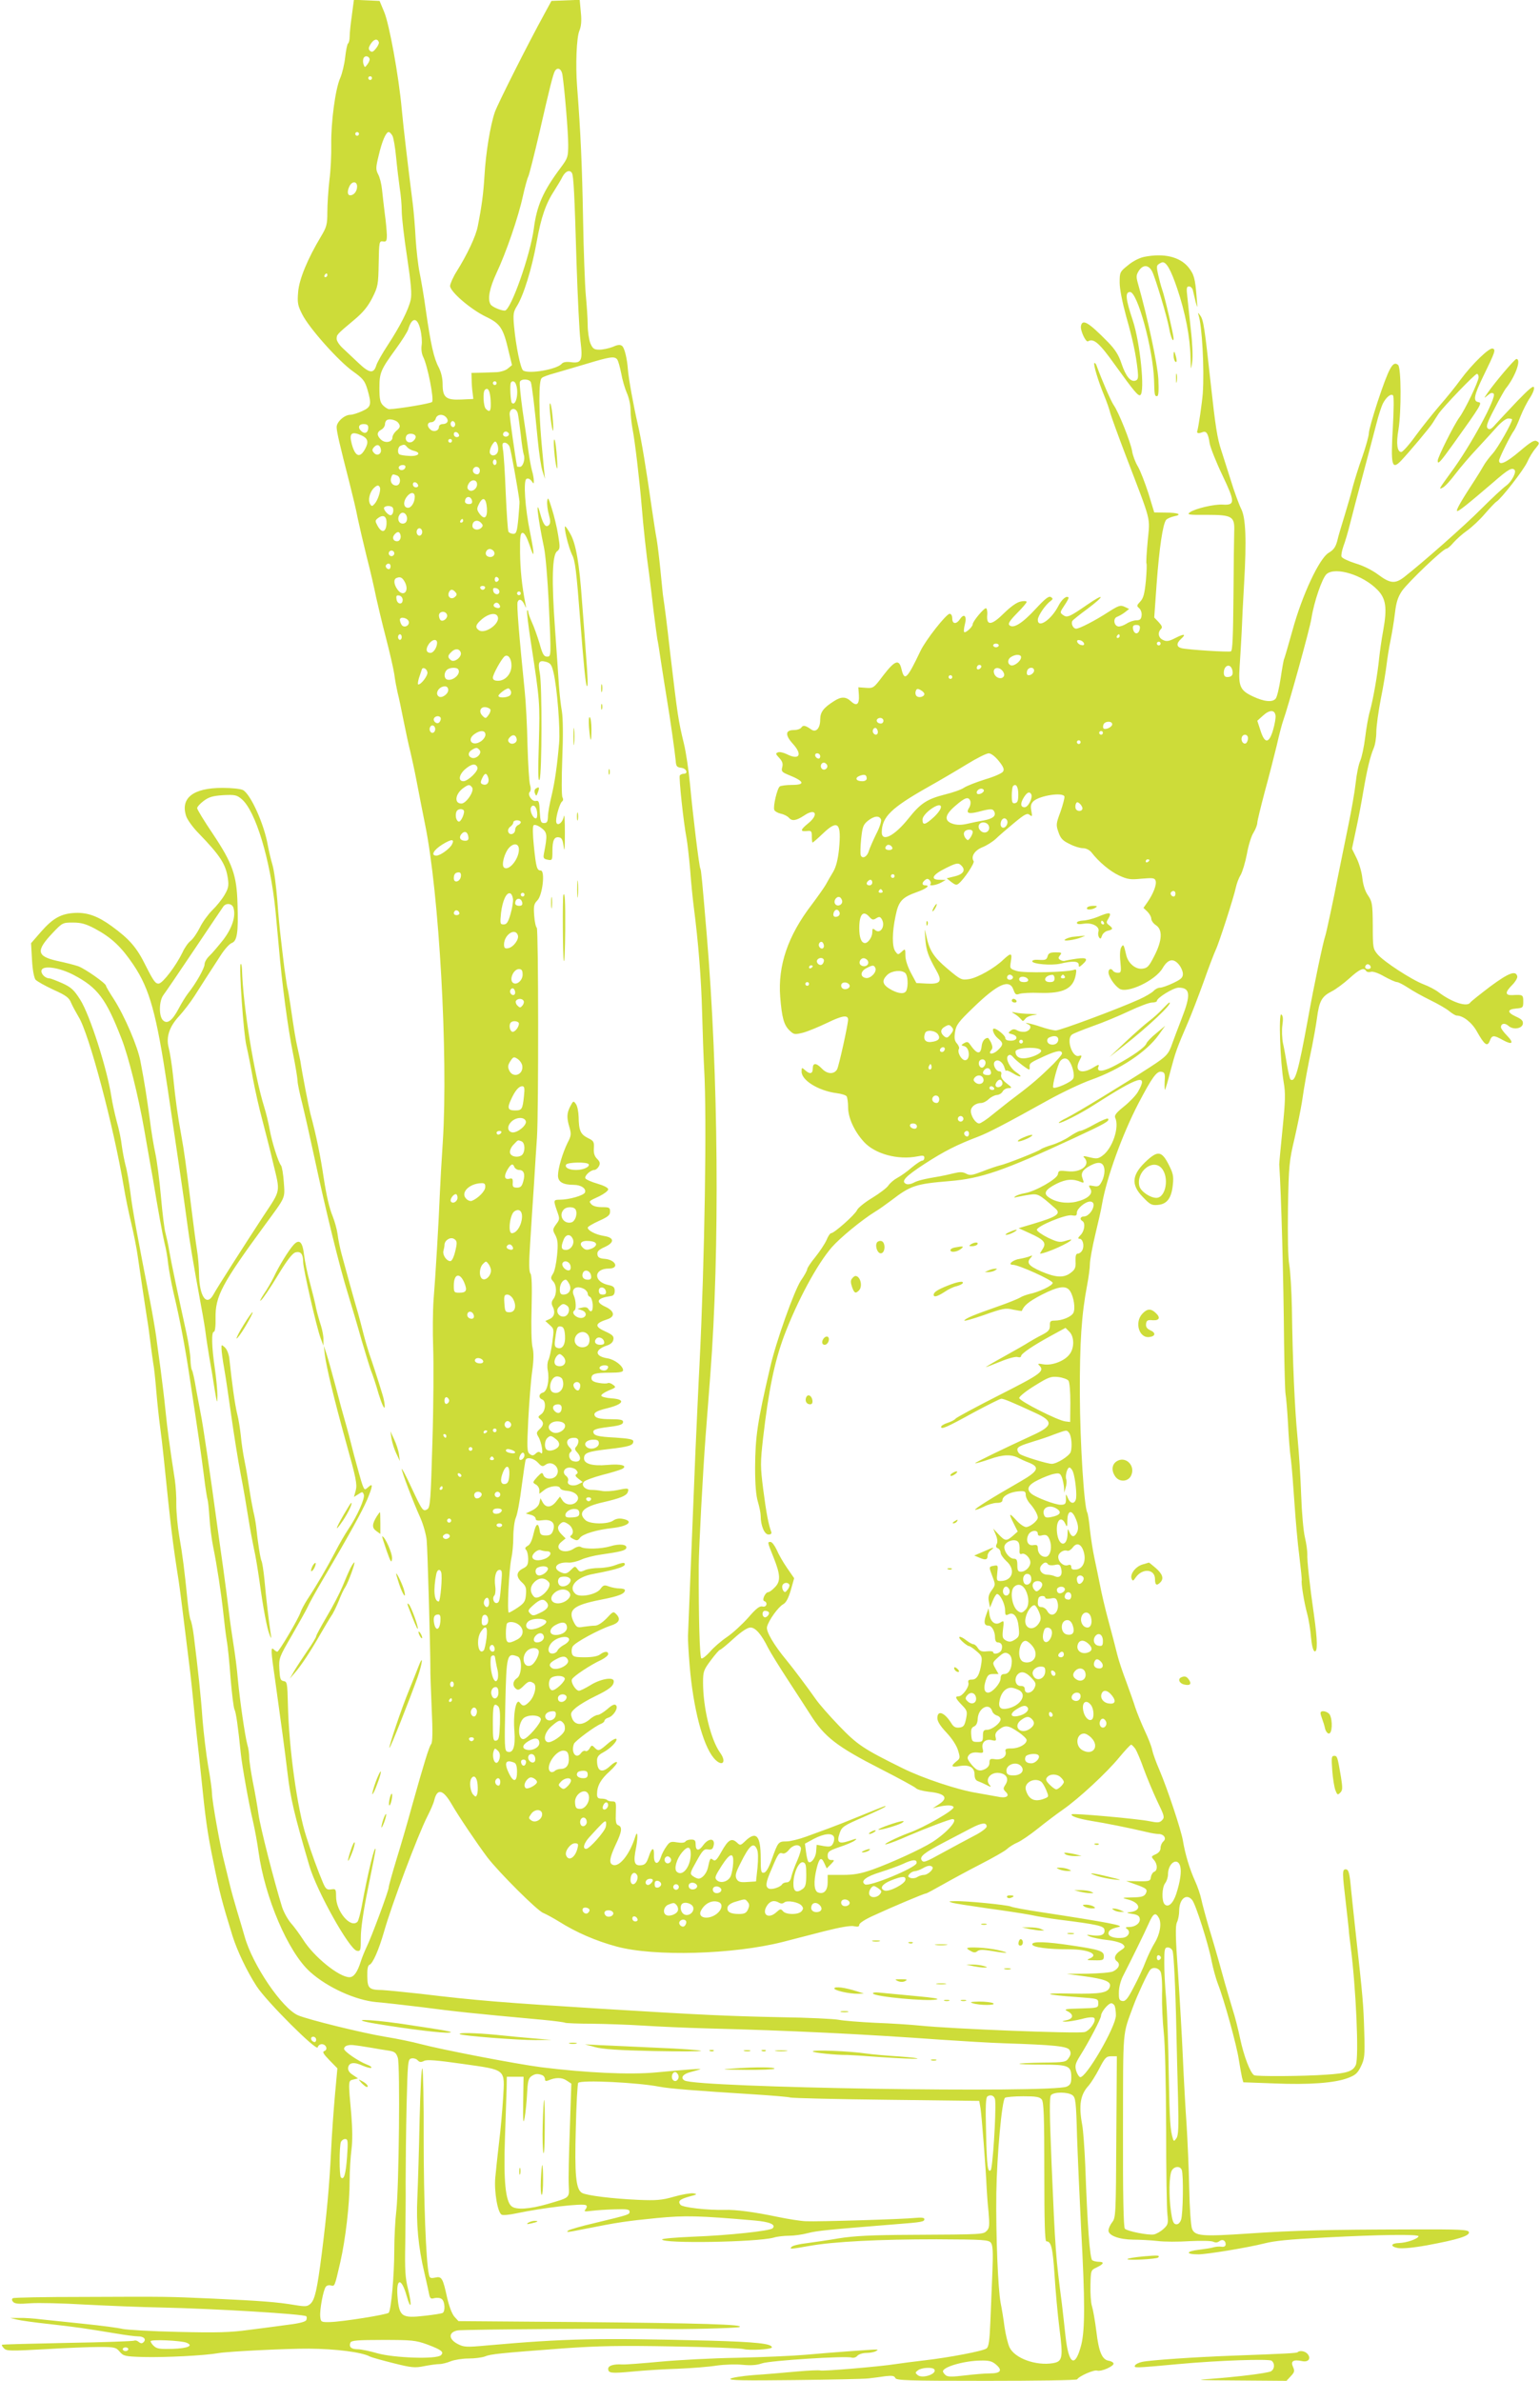 <?xml version="1.0" standalone="no"?>
<!DOCTYPE svg PUBLIC "-//W3C//DTD SVG 20010904//EN"
 "http://www.w3.org/TR/2001/REC-SVG-20010904/DTD/svg10.dtd">
<svg version="1.0" xmlns="http://www.w3.org/2000/svg"
 width="828pt" height="1280pt" viewBox="0 0 828 1280"
 preserveAspectRatio="xMidYMid meet">
<g transform="translate(0,1280) scale(0.1,-0.1)"
fill="#cddc39" stroke="none">
<path d="M1892 12718 c-7 -46 -12 -97 -12 -115 0 -17 -4 -34 -9 -37 -4 -3 -11
-36 -15 -73 -4 -37 -16 -88 -27 -113 -26 -58 -50 -238 -48 -360 1 -52 -3 -138
-10 -190 -6 -52 -11 -129 -11 -170 0 -67 -4 -81 -34 -131 -72 -120 -118 -231
-123 -299 -5 -58 -2 -73 22 -120 37 -74 195 -251 272 -306 55 -39 64 -51 78
-96 24 -83 21 -96 -27 -118 -24 -11 -53 -20 -64 -20 -32 0 -74 -38 -74 -66 0
-25 16 -93 70 -304 16 -63 36 -146 43 -185 8 -38 30 -133 49 -210 20 -77 42
-174 50 -215 9 -41 32 -138 52 -215 20 -77 41 -167 46 -200 4 -33 13 -78 18
-100 6 -22 20 -89 32 -150 12 -60 28 -135 36 -165 7 -30 23 -102 34 -160 11
-58 31 -161 45 -230 76 -369 125 -1244 96 -1705 -7 -104 -14 -230 -16 -280 -5
-135 -24 -456 -34 -575 -4 -58 -5 -173 -2 -256 3 -83 2 -309 -4 -504 -9 -316
-12 -354 -27 -364 -24 -14 -27 -9 -87 119 -28 61 -51 104 -51 97 0 -15 59
-171 100 -262 16 -36 31 -90 34 -120 5 -49 20 -584 20 -685 -1 -22 3 -121 7
-220 6 -123 5 -183 -3 -192 -11 -14 -38 -101 -103 -333 -23 -85 -61 -215 -84
-289 -22 -73 -41 -140 -41 -148 0 -18 -95 -274 -120 -323 -9 -19 -23 -53 -30
-75 -18 -57 -37 -85 -61 -85 -56 0 -192 110 -250 203 -18 28 -47 68 -65 88
-17 20 -38 58 -47 85 -42 135 -117 428 -127 499 -6 44 -20 124 -31 177 -10 53
-19 112 -19 130 0 18 -4 49 -10 68 -13 48 -40 235 -51 350 -4 52 -15 136 -23
185 -8 50 -20 133 -26 185 -6 52 -20 156 -30 230 -11 74 -26 187 -35 250 -32
238 -76 537 -86 580 -5 25 -16 85 -25 134 -8 50 -18 95 -22 100 -4 6 -7 31 -8
56 0 25 -10 90 -22 145 -42 191 -82 380 -92 440 -5 33 -15 76 -20 95 -6 19
-17 109 -25 200 -8 91 -22 194 -30 230 -8 36 -22 119 -30 185 -17 124 -27 190
-50 310 -15 80 -85 243 -144 335 -23 35 -41 66 -41 70 0 13 -113 92 -149 105
-20 7 -71 20 -114 29 -110 25 -115 54 -24 150 52 55 54 56 109 56 44 0 69 -7
117 -32 91 -49 143 -98 209 -196 87 -130 123 -261 183 -662 54 -363 91 -615
104 -715 14 -108 34 -226 76 -455 12 -63 23 -131 25 -150 2 -19 11 -75 19
-125 9 -49 22 -128 29 -175 13 -77 14 -80 15 -35 0 28 -6 95 -14 149 -17 115
-19 196 -5 196 6 0 10 30 9 73 -2 118 33 184 266 502 113 154 107 140 101 229
-3 43 -10 84 -15 90 -15 18 -49 126 -61 193 -6 34 -19 88 -29 120 -54 173
-114 541 -120 742 -1 19 -4 32 -7 28 -10 -10 15 -375 31 -440 8 -34 24 -114
35 -177 12 -63 34 -162 50 -220 15 -58 43 -165 60 -239 37 -154 41 -136 -54
-279 -105 -161 -250 -387 -268 -421 -37 -68 -76 -12 -78 109 0 36 -5 94 -11
130 -6 36 -19 137 -30 225 -29 235 -38 301 -55 395 -19 103 -30 182 -44 320
-6 58 -17 124 -23 147 -15 57 3 113 56 170 23 25 60 73 82 107 40 63 72 113
141 219 21 33 48 63 60 67 29 11 36 56 31 210 -4 155 -27 219 -134 379 -46 68
-83 129 -83 136 0 7 16 25 35 39 28 21 48 27 105 31 63 3 73 1 99 -21 75 -63
154 -324 182 -599 4 -44 12 -132 18 -195 17 -199 49 -440 76 -572 14 -70 25
-138 25 -151 0 -12 11 -66 25 -120 13 -53 42 -181 64 -284 62 -290 137 -595
180 -733 21 -69 55 -183 75 -255 21 -71 44 -146 51 -165 8 -19 27 -75 41 -125
16 -52 30 -82 32 -71 2 11 -3 42 -12 70 -25 82 -53 168 -70 216 -8 25 -23 74
-32 110 -9 36 -22 85 -29 110 -17 57 -70 248 -89 320 -8 30 -18 78 -21 105 -4
28 -16 70 -26 95 -19 46 -34 113 -49 210 -17 114 -39 224 -71 342 -8 31 -44
215 -54 283 -2 11 -9 43 -15 70 -11 49 -17 84 -39 235 -6 41 -13 81 -16 90 -2
8 -9 56 -16 105 -6 50 -15 122 -19 160 -5 39 -14 131 -19 205 -6 74 -17 160
-26 190 -9 30 -20 78 -25 105 -20 115 -92 274 -133 297 -13 7 -59 12 -112 12
-157 0 -226 -55 -194 -152 6 -19 37 -62 68 -93 114 -118 145 -165 156 -241 6
-40 3 -54 -18 -90 -14 -24 -44 -61 -66 -82 -22 -22 -52 -63 -66 -92 -15 -30
-37 -62 -50 -72 -13 -10 -33 -38 -44 -63 -35 -72 -105 -164 -127 -167 -18 -2
-29 14 -70 95 -49 100 -88 144 -184 214 -73 53 -128 73 -193 71 -78 -3 -122
-28 -187 -102 l-53 -61 5 -89 c3 -55 11 -96 19 -107 8 -9 51 -33 96 -54 69
-31 85 -43 96 -72 8 -18 26 -51 39 -73 56 -88 189 -589 244 -917 8 -49 26
-137 40 -195 14 -59 29 -136 34 -172 13 -91 39 -264 50 -335 6 -33 14 -94 19
-135 5 -41 12 -91 15 -110 4 -19 11 -84 16 -145 5 -60 14 -146 20 -190 6 -44
15 -120 20 -170 39 -383 49 -464 80 -660 6 -38 22 -164 36 -280 28 -225 29
-229 44 -380 5 -55 14 -143 20 -195 6 -52 15 -135 20 -185 25 -248 34 -313 67
-474 32 -160 47 -218 103 -399 26 -82 78 -191 130 -271 53 -82 324 -352 328
-328 2 9 12 17 22 17 23 0 35 -29 14 -37 -12 -4 -6 -15 27 -49 l43 -44 -13
-142 c-7 -79 -17 -215 -21 -303 -9 -184 -23 -337 -50 -551 -25 -195 -37 -248
-61 -270 -17 -15 -26 -16 -87 -6 -90 15 -175 22 -437 34 -254 11 -229 11 -703
9 -200 0 -368 -3 -373 -7 -6 -4 -6 -11 1 -19 9 -11 31 -13 93 -8 45 3 176 0
292 -7 116 -6 304 -14 420 -16 278 -6 759 -35 772 -47 3 -3 3 -12 0 -20 -3 -9
-36 -18 -94 -25 -48 -7 -144 -19 -213 -28 -101 -14 -173 -16 -381 -11 -141 3
-276 11 -300 16 -24 6 -116 18 -204 27 -88 9 -191 20 -230 24 -38 5 -92 9
-120 8 l-50 0 37 -9 c20 -5 99 -16 175 -24 144 -16 196 -24 353 -50 52 -9 107
-16 122 -16 31 0 46 -15 30 -31 -8 -8 -15 -8 -26 1 -8 7 -19 10 -24 7 -6 -3
-167 -9 -358 -12 -192 -4 -351 -8 -353 -10 -3 -3 2 -11 11 -20 13 -14 38 -14
219 -4 112 7 244 12 293 12 83 0 90 -2 110 -26 20 -23 28 -25 126 -28 121 -3
332 8 405 21 49 9 377 25 485 24 146 -1 285 -19 328 -42 9 -5 67 -21 127 -36
99 -25 116 -26 166 -16 30 6 67 11 81 11 14 0 42 7 61 15 20 8 63 15 96 15 33
0 72 5 88 11 31 13 82 18 428 44 185 13 300 15 582 10 194 -3 365 -10 380 -14
33 -9 153 -2 153 9 0 20 -84 29 -335 36 -601 15 -769 12 -1199 -26 -109 -10
-122 -9 -155 8 -50 26 -51 63 -1 73 26 6 967 12 1105 8 101 -3 394 4 410 10
35 14 -203 21 -865 27 l-645 5 -22 24 c-13 15 -28 55 -39 102 -23 106 -29 116
-64 108 -25 -5 -30 -3 -34 17 -16 72 -28 400 -28 723 1 204 -3 376 -7 384 -5
8 -11 -111 -15 -275 -3 -159 -9 -347 -12 -418 -7 -141 5 -268 38 -406 11 -47
22 -98 25 -113 5 -25 9 -28 30 -22 14 3 31 1 39 -6 16 -13 19 -65 4 -74 -5 -3
-48 -10 -94 -15 -128 -15 -140 -6 -149 107 -7 97 22 97 49 1 24 -85 30 -54 8
35 -15 59 -18 103 -15 247 1 96 3 245 2 330 0 85 2 268 5 407 6 236 7 252 25
256 11 3 26 -1 34 -9 11 -12 19 -12 35 -4 15 8 67 4 207 -16 238 -34 227 -25
218 -184 -4 -63 -13 -171 -22 -240 -8 -69 -17 -153 -20 -187 -7 -75 13 -192
35 -200 8 -4 43 0 76 7 142 30 359 56 377 44 6 -4 5 -11 -2 -21 -11 -13 -7
-14 32 -9 24 3 80 7 124 8 65 2 80 0 80 -12 0 -16 2 -16 -185 -61 -74 -17
-139 -36 -145 -41 -12 -11 -11 -11 101 11 165 33 213 40 374 56 155 15 227 13
527 -13 81 -7 117 -22 97 -42 -14 -14 -236 -38 -426 -45 -93 -4 -168 -10 -168
-15 0 -23 509 -15 600 10 19 6 56 10 82 10 26 0 71 6 101 14 51 13 101 18 462
47 156 12 165 14 165 29 0 7 -17 9 -47 6 -64 -7 -524 -21 -590 -18 -29 1 -97
12 -150 23 -129 27 -227 40 -288 38 -91 -2 -224 13 -236 27 -16 20 -5 30 48
45 42 11 44 13 21 17 -15 2 -62 -6 -104 -18 -66 -19 -95 -21 -193 -17 -136 6
-275 23 -301 37 -34 18 -41 98 -34 350 3 129 9 238 13 242 15 17 321 2 438
-21 52 -10 189 -21 508 -41 94 -6 181 -13 195 -17 14 -3 248 -9 520 -12 l495
-6 7 -40 c6 -36 29 -330 33 -430 1 -22 5 -79 10 -126 6 -73 5 -87 -9 -102 -20
-20 -17 -20 -401 -22 -223 -1 -314 -6 -395 -19 -58 -10 -136 -21 -173 -26 -38
-4 -74 -13 -80 -19 -14 -14 -9 -14 93 4 133 24 380 36 685 36 254 -1 281 -3
293 -19 10 -13 12 -50 8 -152 -3 -74 -8 -196 -11 -270 -4 -104 -9 -138 -21
-146 -18 -14 -203 -49 -334 -64 -52 -6 -122 -15 -155 -20 -80 -13 -397 -40
-406 -34 -4 2 -61 0 -126 -6 -65 -6 -169 -15 -231 -19 -63 -5 -119 -14 -125
-20 -9 -9 79 -10 343 -7 195 2 375 6 400 9 25 3 66 8 91 12 36 4 48 2 53 -10
5 -13 66 -15 490 -15 266 0 486 3 488 8 7 16 90 53 107 47 23 -7 93 25 88 39
-2 6 -13 12 -26 14 -35 6 -53 46 -66 156 -7 57 -18 119 -24 138 -6 18 -9 69
-8 113 2 80 2 80 34 95 38 18 42 30 11 30 -13 0 -29 4 -35 8 -13 8 -26 178
-38 512 -4 91 -11 187 -16 214 -20 107 -11 165 35 214 11 13 37 53 56 90 31
60 38 67 65 67 l30 0 -3 -434 c-2 -415 -3 -434 -22 -458 -11 -14 -20 -34 -20
-45 0 -27 57 -48 132 -49 35 0 93 -3 130 -7 37 -5 115 -5 175 -1 60 3 116 2
126 -3 12 -6 23 -5 32 2 17 14 35 5 35 -16 0 -10 -8 -15 -22 -13 -13 2 -32 0
-43 -3 -11 -4 -46 -9 -77 -13 -72 -8 -76 -25 -5 -25 47 0 265 36 356 59 56 14
124 21 332 32 287 15 500 18 496 6 -4 -14 -65 -35 -104 -36 -46 -1 -50 -19 -7
-27 24 -4 81 1 158 15 162 30 228 50 224 70 -3 14 -40 16 -313 15 -448 -1
-622 -5 -871 -22 -252 -17 -290 -14 -305 26 -6 15 -13 113 -15 217 -2 105 -9
258 -14 340 -6 83 -15 245 -20 360 -5 116 -17 321 -26 457 -14 192 -15 253 -6
273 7 14 12 42 12 61 0 65 39 97 70 59 19 -23 87 -237 104 -326 8 -41 24 -99
35 -127 32 -81 101 -330 112 -407 6 -38 14 -81 17 -95 l7 -25 165 -6 c188 -8
326 2 397 29 40 15 52 25 70 62 20 42 22 56 18 188 -4 145 -8 188 -45 522 -11
102 -23 212 -26 245 -8 88 -13 105 -29 105 -19 0 -18 -19 1 -180 8 -69 15
-134 16 -145 0 -11 5 -51 10 -90 29 -226 45 -593 28 -636 -15 -35 -47 -46
-160 -53 -123 -9 -375 -10 -387 -3 -21 13 -55 102 -75 196 -11 53 -29 123 -40
156 -10 33 -37 123 -58 200 -21 77 -53 187 -71 245 -17 58 -35 125 -40 149 -5
24 -20 69 -34 99 -28 62 -53 143 -65 217 -10 58 -83 278 -127 381 -17 39 -34
86 -38 105 -3 19 -22 66 -40 104 -18 39 -41 95 -51 125 -9 30 -32 93 -49 140
-18 47 -40 112 -48 145 -8 33 -29 114 -47 180 -18 66 -38 152 -45 190 -8 39
-21 104 -30 145 -9 41 -20 112 -25 157 -4 45 -11 86 -14 91 -17 28 -39 373
-40 632 -1 284 9 432 39 590 8 42 15 93 15 114 0 20 13 92 29 159 16 67 33
140 36 162 25 144 109 376 197 545 72 137 97 172 122 168 18 -3 21 -9 18 -52
-1 -27 0 -48 2 -45 2 2 16 49 30 104 26 98 33 119 94 260 17 39 54 135 83 215
28 80 58 157 65 172 16 31 99 288 109 338 4 19 15 49 25 65 10 17 25 67 34
113 8 46 24 98 36 116 11 18 20 42 20 52 0 10 18 83 39 163 22 80 51 193 65
251 13 58 29 119 35 135 28 78 144 496 152 550 14 90 58 218 82 239 48 40 195
-5 273 -85 46 -47 53 -97 31 -219 -9 -47 -18 -114 -22 -150 -8 -83 -32 -221
-50 -285 -8 -27 -19 -90 -25 -140 -6 -49 -18 -105 -26 -124 -9 -19 -20 -73
-25 -120 -5 -47 -23 -149 -39 -226 -30 -146 -45 -220 -60 -295 -16 -86 -59
-286 -64 -300 -12 -33 -62 -271 -94 -450 -52 -283 -68 -340 -93 -324 -4 2 -12
37 -19 77 -6 39 -16 93 -22 119 -5 26 -7 70 -3 97 5 34 3 51 -6 57 -15 9 -6
-255 13 -365 10 -58 9 -99 -6 -248 -10 -98 -18 -185 -18 -193 11 -167 23 -607
26 -960 2 -135 5 -258 8 -275 3 -16 9 -86 13 -155 3 -69 10 -158 16 -198 5
-40 13 -146 19 -235 6 -89 17 -216 26 -283 8 -66 14 -125 13 -130 -4 -15 12
-116 29 -179 9 -33 18 -91 21 -129 4 -42 11 -71 19 -74 17 -5 16 58 -3 194
-24 167 -38 296 -36 329 0 17 -5 57 -13 90 -8 33 -17 134 -20 225 -3 91 -12
233 -20 315 -15 154 -26 402 -30 695 -2 91 -8 194 -14 229 -7 40 -9 154 -7
308 4 228 7 253 35 371 16 70 34 159 40 197 12 85 34 206 55 302 8 40 20 107
26 150 12 92 26 116 79 143 22 11 65 43 95 70 55 50 78 60 90 40 4 -6 15 -8
25 -5 11 4 40 -6 73 -25 29 -16 60 -30 68 -30 8 0 34 -14 59 -30 25 -17 79
-47 120 -67 41 -20 88 -47 103 -60 16 -13 33 -23 39 -23 34 0 82 -37 109 -86
41 -73 56 -83 69 -50 12 32 21 32 71 4 51 -28 61 -16 21 25 -18 18 -32 38 -32
44 0 21 21 25 40 8 25 -23 74 -16 78 11 2 16 -7 25 -38 39 -48 22 -47 39 3 43
35 3 37 5 37 38 0 36 -3 37 -57 34 -42 -2 -42 15 -2 55 16 16 28 36 27 45 -7
35 -46 20 -146 -54 -55 -42 -103 -80 -107 -86 -16 -26 -99 1 -171 56 -17 13
-53 32 -80 42 -65 25 -214 122 -247 161 -25 30 -26 36 -26 155 -1 115 -3 128
-25 161 -16 22 -27 57 -31 93 -3 31 -17 80 -31 108 l-25 51 21 99 c12 54 30
149 40 209 22 127 37 187 56 233 8 18 14 57 14 87 0 29 11 109 24 177 14 68
27 150 31 183 4 33 13 92 21 130 8 39 19 105 24 148 7 60 16 87 38 120 34 48
221 227 239 227 6 0 23 15 38 33 15 17 48 47 74 65 25 18 68 58 95 90 27 31
55 61 62 65 25 15 147 171 166 214 10 23 30 56 44 72 22 27 23 30 7 39 -13 8
-32 -3 -92 -54 -73 -62 -111 -79 -111 -50 0 13 64 141 81 162 5 7 21 40 34 75
14 35 37 80 51 100 14 21 24 46 22 55 -2 14 -25 -5 -89 -71 -47 -50 -100 -106
-117 -125 -24 -28 -33 -32 -43 -23 -10 10 -3 31 36 105 26 51 54 100 60 108
51 62 87 160 58 160 -9 0 -115 -125 -153 -180 -23 -33 -23 -34 -2 -16 16 14
25 17 33 9 18 -18 -126 -284 -232 -426 -63 -87 -66 -91 -41 -78 12 6 42 39 68
74 26 34 77 94 113 132 36 39 85 92 108 118 24 27 50 47 62 47 12 0 21 -2 21
-5 0 -18 -76 -152 -104 -183 -18 -20 -41 -50 -50 -67 -9 -16 -29 -49 -44 -72
-74 -113 -104 -165 -98 -170 5 -6 55 34 195 154 79 69 100 81 114 67 12 -12
-16 -65 -46 -86 -18 -13 -77 -68 -132 -123 -90 -91 -323 -296 -416 -368 -48
-37 -75 -34 -138 13 -32 24 -81 49 -123 61 -38 12 -72 28 -75 36 -3 7 2 33 10
56 9 23 25 78 36 122 11 44 43 166 71 270 28 105 60 226 71 269 11 44 27 92
34 106 18 35 44 56 55 44 5 -5 4 -78 -1 -169 -12 -208 -6 -234 44 -182 42 44
158 182 170 203 7 11 21 34 32 50 27 39 195 214 206 214 5 0 9 -8 9 -18 0 -23
-74 -177 -104 -217 -28 -38 -116 -213 -116 -232 0 -23 13 -9 86 93 147 205
155 219 133 222 -30 5 -24 36 26 139 64 131 68 143 51 149 -18 7 -110 -82
-173 -167 -25 -35 -76 -98 -112 -139 -35 -41 -94 -114 -129 -162 -35 -49 -70
-88 -78 -88 -22 0 -28 46 -15 120 16 98 15 334 -2 348 -28 24 -48 -12 -111
-201 -25 -77 -46 -151 -46 -165 0 -15 -16 -72 -35 -127 -20 -55 -42 -127 -51
-160 -8 -33 -28 -103 -44 -155 -16 -52 -35 -114 -40 -138 -9 -33 -19 -48 -46
-64 -50 -29 -143 -227 -195 -418 -22 -79 -42 -147 -44 -151 -3 -3 -11 -50 -19
-103 -8 -54 -20 -104 -27 -112 -17 -21 -62 -17 -123 12 -68 32 -78 54 -71 159
3 44 8 127 11 185 2 58 8 175 13 260 14 241 9 357 -16 405 -11 22 -37 92 -56
155 -20 63 -43 135 -51 160 -21 63 -31 127 -56 355 -33 302 -39 346 -57 369
-11 16 -14 17 -9 3 19 -58 32 -289 23 -422 -4 -51 -23 -183 -30 -204 -3 -10 7
-13 27 -5 22 9 32 -5 40 -60 4 -22 34 -99 68 -170 69 -145 70 -163 2 -159 -45
3 -147 -21 -176 -41 -18 -13 -8 -15 93 -14 135 0 148 -9 145 -89 -1 -27 -3
-181 -4 -344 -2 -227 -5 -298 -14 -301 -15 -5 -233 9 -265 17 -28 7 -29 26 -3
50 30 27 17 29 -30 5 -35 -18 -48 -20 -66 -11 -26 11 -31 40 -12 59 9 9 6 17
-12 37 l-24 25 13 183 c14 189 33 320 51 342 6 7 25 15 42 19 47 9 25 20 -44
20 l-62 1 -31 102 c-18 55 -43 121 -57 145 -14 23 -28 61 -31 83 -8 48 -72
209 -99 247 -15 22 -61 128 -92 212 -3 10 -9 16 -12 14 -6 -7 19 -93 53 -175
14 -34 29 -77 33 -95 5 -18 43 -123 85 -233 139 -363 128 -321 116 -452 -6
-63 -9 -117 -7 -122 3 -4 1 -46 -3 -94 -7 -69 -13 -93 -30 -111 -20 -21 -20
-24 -6 -36 9 -8 15 -25 13 -39 -2 -20 -9 -26 -28 -26 -14 0 -38 -8 -53 -18
-16 -10 -36 -17 -45 -15 -24 5 -28 45 -5 52 10 4 28 14 41 24 l23 18 -25 12
c-22 10 -32 6 -83 -26 -75 -49 -159 -92 -177 -92 -16 0 -29 27 -20 42 3 5 39
34 80 64 98 73 95 89 -3 21 -93 -64 -106 -70 -128 -53 -17 12 -16 15 8 51 15
22 25 41 22 43 -11 11 -36 -10 -54 -45 -39 -76 -111 -124 -111 -75 0 20 40 80
68 100 14 11 15 14 2 22 -11 7 -31 -9 -82 -64 -71 -77 -120 -108 -141 -87 -8
8 2 24 41 64 29 29 52 56 52 61 0 5 -15 6 -32 2 -21 -4 -53 -27 -89 -62 -67
-67 -96 -70 -91 -11 2 20 -2 37 -7 37 -12 0 -71 -71 -71 -86 0 -14 -38 -49
-46 -42 -3 4 -1 22 4 42 12 43 -4 61 -26 28 -20 -30 -42 -28 -42 3 0 15 -6 25
-14 25 -18 0 -129 -141 -157 -200 -72 -151 -86 -165 -102 -97 -13 55 -35 47
-97 -33 -52 -69 -54 -71 -94 -68 l-41 3 3 -42 c3 -50 -12 -62 -42 -34 -28 26
-52 27 -91 2 -57 -36 -75 -59 -75 -100 0 -47 -23 -71 -48 -53 -31 22 -44 25
-53 11 -5 -8 -23 -14 -41 -14 -46 0 -48 -27 -4 -75 53 -59 33 -89 -35 -54 -17
8 -38 13 -46 9 -14 -5 -13 -9 7 -30 16 -17 21 -31 16 -49 -6 -23 -2 -27 31
-41 88 -35 96 -55 21 -55 -29 0 -58 -4 -65 -8 -14 -9 -37 -107 -30 -126 3 -8
19 -17 36 -21 16 -3 35 -13 42 -21 17 -20 39 -17 82 11 62 43 82 6 22 -42 -42
-34 -44 -45 -7 -41 24 3 27 0 27 -29 0 -18 2 -33 4 -33 2 0 28 22 57 50 80 76
99 56 85 -87 -6 -56 -16 -94 -31 -120 -13 -21 -31 -53 -41 -71 -10 -17 -44
-65 -74 -105 -129 -168 -183 -328 -170 -497 9 -112 20 -151 50 -180 24 -23 28
-23 73 -12 26 7 84 31 130 53 80 39 112 44 112 17 -1 -30 -49 -247 -59 -267
-16 -28 -53 -27 -82 4 -31 32 -49 32 -49 0 0 -29 -16 -32 -42 -8 -17 15 -18
15 -18 -9 0 -46 90 -102 187 -115 26 -3 51 -11 55 -17 4 -6 8 -33 8 -59 0 -56
33 -129 85 -186 59 -65 183 -99 288 -78 30 6 37 5 37 -8 0 -8 -5 -15 -12 -15
-6 0 -32 -17 -57 -38 -25 -22 -60 -46 -77 -55 -17 -9 -38 -27 -47 -40 -8 -13
-48 -43 -87 -67 -40 -24 -77 -54 -82 -66 -11 -25 -123 -124 -139 -124 -6 0
-17 -17 -25 -37 -9 -20 -36 -61 -60 -91 -24 -29 -44 -59 -44 -66 0 -6 -15 -34
-34 -61 -36 -55 -133 -326 -165 -466 -69 -295 -80 -374 -81 -539 0 -92 5 -151
15 -184 8 -27 15 -61 15 -75 0 -53 20 -101 42 -101 13 0 18 5 15 14 -15 39
-27 103 -43 226 -16 126 -16 145 -1 279 30 258 61 409 113 549 71 188 177 385
257 477 45 51 159 145 233 191 18 10 56 38 86 60 104 80 131 89 313 104 171
14 290 55 665 229 175 81 199 95 187 107 -3 3 -35 -10 -71 -30 -35 -20 -70
-36 -78 -36 -7 0 -33 -14 -57 -30 -24 -17 -67 -37 -94 -45 -27 -8 -55 -19 -61
-24 -15 -12 -184 -79 -221 -87 -16 -4 -58 -18 -93 -32 -55 -21 -67 -23 -87
-12 -19 10 -34 10 -67 2 -24 -6 -56 -13 -73 -16 -84 -14 -122 -23 -143 -35
-13 -7 -30 -10 -38 -7 -33 13 -8 40 98 109 105 68 172 102 290 147 50 19 147
69 373 195 76 42 181 92 233 110 156 56 297 150 362 241 l35 49 -48 -40 c-26
-21 -50 -46 -53 -55 -7 -20 -73 -67 -160 -114 -71 -39 -110 -43 -98 -11 6 13
0 13 -27 -4 -65 -40 -105 -20 -75 37 15 28 14 30 -4 25 -35 -9 -68 90 -37 114
6 6 57 26 112 46 55 19 143 56 196 81 53 25 108 46 123 46 14 0 26 4 26 8 0
17 89 72 117 72 63 0 67 -37 17 -165 -19 -49 -42 -110 -51 -135 -20 -58 -30
-69 -116 -125 -140 -91 -406 -253 -452 -275 -25 -12 -44 -24 -42 -27 7 -6 119
51 187 95 245 157 296 173 239 73 -11 -20 -46 -56 -76 -80 -41 -33 -52 -47
-47 -60 24 -50 -14 -165 -68 -204 -23 -17 -32 -18 -69 -9 -31 8 -39 8 -30 -1
38 -38 -15 -83 -89 -74 -45 5 -49 4 -52 -16 -3 -25 -120 -92 -178 -102 -20 -3
-42 -11 -50 -16 -11 -8 -9 -9 10 -4 14 3 44 9 67 12 44 6 50 3 135 -72 36 -30
14 -46 -121 -86 l-74 -22 59 -27 c78 -35 92 -52 70 -85 -9 -14 -15 -25 -14
-25 33 1 168 62 168 75 0 2 -15 -1 -33 -7 -29 -9 -42 -6 -93 18 -32 16 -59 35
-59 42 0 20 155 84 188 78 22 -4 27 -2 27 14 0 22 45 60 71 60 12 0 19 -7 19
-18 0 -27 -29 -62 -51 -62 -20 0 -26 -15 -9 -25 17 -10 11 -54 -10 -75 -14
-14 -16 -20 -6 -20 18 0 28 -38 15 -62 -5 -10 -16 -18 -24 -18 -10 0 -13 -12
-12 -41 2 -34 -3 -45 -26 -62 -37 -29 -81 -26 -160 8 -68 30 -80 47 -54 74 10
12 8 13 -8 6 -11 -4 -34 -10 -52 -13 -37 -5 -68 -32 -37 -32 31 0 214 -83 214
-97 0 -15 -75 -50 -125 -60 -16 -4 -39 -12 -50 -19 -11 -7 -65 -29 -120 -48
-126 -44 -172 -63 -180 -75 -3 -6 45 8 106 29 101 36 116 39 156 29 25 -5 46
-8 47 -7 12 30 37 50 105 86 94 48 134 53 155 20 20 -32 29 -94 17 -117 -12
-21 -60 -41 -100 -41 -23 0 -27 -4 -26 -27 0 -23 -8 -32 -43 -50 -24 -12 -55
-30 -70 -39 -15 -10 -74 -44 -132 -76 -58 -32 -102 -58 -99 -58 3 0 39 14 79
30 41 17 82 28 92 24 10 -3 18 -1 18 5 0 13 63 56 162 110 l77 42 21 -21 c27
-27 27 -89 0 -122 -27 -36 -95 -61 -140 -53 -28 5 -33 4 -22 -6 30 -31 11 -45
-214 -159 -124 -63 -230 -120 -236 -127 -5 -7 -25 -17 -44 -23 -19 -6 -34 -16
-34 -21 0 -16 30 -3 175 77 75 40 142 74 149 74 13 0 59 -19 182 -76 99 -45
97 -70 -13 -120 -167 -77 -313 -148 -310 -151 2 -2 37 8 78 22 73 26 118 27
158 5 9 -5 33 -16 54 -24 59 -24 50 -45 -45 -100 -159 -91 -249 -148 -245
-153 3 -2 23 5 46 16 22 12 54 21 71 21 20 0 30 5 30 15 0 21 39 43 85 47 35
3 40 0 40 -19 0 -12 10 -32 21 -45 24 -26 44 -61 44 -77 0 -17 -42 -51 -63
-51 -11 0 -35 17 -53 37 -39 43 -42 38 -13 -19 l21 -42 -26 -23 c-35 -30 -42
-29 -77 8 l-29 31 14 -33 c9 -22 11 -40 5 -50 -6 -12 -4 -19 6 -23 8 -3 15
-14 15 -23 0 -10 14 -30 30 -45 53 -46 35 -108 -31 -108 -20 0 -21 4 -17 43 5
42 4 43 -18 39 -28 -5 -28 -5 -7 -60 16 -42 15 -44 -5 -72 -16 -22 -20 -37
-15 -61 l6 -32 15 37 c8 20 18 36 23 36 16 0 43 -53 43 -86 0 -27 3 -31 17
-24 28 16 51 -11 56 -67 5 -46 3 -53 -20 -68 -21 -13 -30 -14 -48 -5 -19 11
-21 18 -16 61 6 46 5 48 -14 36 -27 -17 -53 2 -59 43 l-5 33 -13 -36 c-14 -39
-10 -57 13 -57 18 0 35 -31 35 -64 0 -16 6 -26 14 -26 20 0 29 -16 21 -40 -6
-19 -45 -29 -45 -12 0 4 -15 6 -34 4 -27 -3 -37 1 -48 17 -7 12 -18 21 -24 21
-6 0 -23 9 -37 20 -36 29 -55 25 -23 -5 15 -14 31 -25 36 -25 5 0 23 -12 40
-27 28 -23 31 -31 27 -62 -9 -64 -24 -91 -51 -91 -18 0 -23 -4 -19 -18 5 -21
-32 -72 -53 -72 -21 0 -17 -11 18 -47 29 -30 30 -35 22 -75 -8 -36 -13 -43
-36 -46 -20 -2 -31 3 -44 25 -36 57 -74 71 -74 26 0 -18 16 -43 49 -78 30 -32
54 -69 62 -95 12 -40 12 -44 -9 -60 -32 -26 -27 -33 17 -25 53 9 81 -7 81 -46
0 -19 6 -31 18 -35 9 -3 31 -13 47 -21 21 -11 26 -12 18 -2 -33 34 8 79 60 65
32 -8 41 -33 23 -61 -13 -20 -13 -24 2 -39 24 -23 1 -36 -46 -25 -21 4 -71 13
-112 20 -100 16 -290 79 -398 133 -211 104 -243 126 -341 228 -52 54 -108 118
-125 143 -39 56 -123 168 -157 209 -69 83 -111 156 -105 179 8 35 61 108 87
122 16 9 28 32 41 76 l18 64 -38 55 c-21 30 -46 74 -56 98 -11 23 -25 42 -33
42 -17 0 -18 2 17 -85 37 -93 38 -128 5 -160 -13 -14 -29 -25 -34 -25 -16 0
-36 -43 -22 -48 21 -7 13 -35 -9 -29 -15 4 -34 -10 -77 -60 -32 -36 -83 -83
-114 -104 -31 -21 -73 -57 -92 -80 -20 -22 -40 -38 -46 -35 -9 6 -15 217 -14
501 1 99 22 497 37 695 8 102 19 248 25 325 52 675 44 1620 -19 2370 -25 297
-30 347 -34 354 -7 10 -42 302 -56 456 -7 72 -21 168 -32 214 -32 132 -34 150
-74 486 -21 186 -29 246 -40 320 -1 11 -7 70 -13 130 -6 61 -15 135 -20 165
-6 30 -17 105 -26 165 -30 211 -56 371 -76 455 -22 95 -50 249 -53 295 -4 56
-18 115 -31 125 -10 8 -24 7 -50 -5 -21 -8 -53 -15 -72 -15 -29 0 -36 5 -49
35 -7 19 -14 63 -14 97 0 35 -5 106 -10 159 -5 53 -12 240 -15 415 -5 281 -13
463 -32 709 -9 116 -3 263 12 299 10 24 13 54 8 100 l-6 67 -76 -3 -76 -3 -38
-70 c-88 -160 -248 -478 -266 -527 -24 -69 -49 -218 -56 -343 -6 -96 -14 -160
-36 -271 -10 -54 -57 -153 -114 -244 -19 -30 -34 -65 -35 -77 0 -31 110 -126
193 -166 77 -37 93 -60 122 -186 l18 -74 -23 -19 c-12 -10 -39 -18 -59 -19
-20 -1 -58 -2 -86 -3 l-50 -1 1 -35 c0 -19 2 -51 5 -70 l4 -35 -64 -3 c-83 -4
-101 11 -101 82 0 33 -8 65 -21 91 -26 48 -43 124 -69 305 -10 74 -26 167 -34
205 -8 39 -17 120 -21 180 -3 61 -10 144 -15 185 -24 188 -52 424 -60 515 -16
177 -67 456 -94 520 l-25 60 -69 3 -69 3 -11 -83z m145 -145 c2 -5 -5 -21 -16
-34 -15 -19 -22 -21 -32 -12 -9 9 -8 18 5 38 17 26 36 29 43 8z m-50 -89 c2
-5 -3 -19 -11 -29 -14 -19 -15 -19 -21 -2 -4 9 -4 24 -1 33 6 16 27 15 33 -2z
m1037 -86 c12 -81 31 -310 31 -374 0 -67 -2 -74 -40 -125 -95 -127 -129 -204
-145 -329 -19 -142 -124 -440 -156 -440 -21 0 -68 20 -76 33 -18 28 -6 88 31
168 52 110 118 302 142 413 11 49 24 97 29 106 5 9 32 116 60 236 55 241 74
317 84 333 14 22 35 11 40 -21z m-1024 -18 c0 -5 -4 -10 -10 -10 -5 0 -10 5
-10 10 0 6 5 10 10 10 6 0 10 -4 10 -10z m-70 -300 c0 -5 -4 -10 -10 -10 -5 0
-10 5 -10 10 0 6 5 10 10 10 6 0 10 -4 10 -10z m180 -10 c6 -11 15 -64 20
-118 5 -53 14 -126 19 -162 6 -36 11 -92 11 -125 0 -33 13 -145 29 -249 21
-139 26 -200 19 -228 -11 -52 -58 -144 -123 -243 -29 -44 -57 -93 -62 -110
-14 -45 -37 -42 -94 12 -28 26 -66 62 -85 80 -19 17 -34 40 -34 51 0 23 1 24
94 102 48 40 74 72 98 119 30 60 32 70 34 185 2 116 3 121 23 118 18 -3 21 2
21 35 -1 21 -5 72 -11 113 -5 41 -12 100 -15 130 -3 30 -12 67 -21 83 -13 26
-13 36 3 101 18 77 39 126 54 126 5 0 14 -9 20 -20z m965 -200 c9 -14 14 -113
25 -490 6 -179 15 -365 21 -413 13 -106 6 -122 -53 -114 -24 3 -41 0 -48 -9
-26 -30 -175 -56 -207 -36 -14 9 -39 130 -49 237 -6 65 -4 78 15 109 36 57 81
203 106 343 25 139 50 209 97 281 15 24 35 56 43 73 16 29 38 38 50 19z
m-1155 -73 c0 -25 -17 -47 -37 -47 -16 0 -17 24 -3 51 15 27 40 24 40 -4z
m-160 -477 c0 -5 -5 -10 -11 -10 -5 0 -7 5 -4 10 3 6 8 10 11 10 2 0 4 -4 4
-10z m500 -291 c7 -28 10 -66 7 -85 -3 -20 0 -46 8 -62 24 -47 60 -231 48
-243 -9 -9 -180 -37 -230 -39 -7 0 -22 9 -33 20 -16 16 -20 33 -20 93 0 83 6
98 89 212 32 44 62 91 66 105 20 66 49 66 65 -1z m1058 -161 c6 -7 15 -41 22
-75 6 -35 20 -82 30 -105 11 -24 20 -64 20 -89 0 -26 5 -71 10 -100 14 -70 39
-286 50 -419 9 -112 24 -253 40 -366 5 -38 16 -127 24 -199 9 -71 18 -139 20
-150 3 -11 12 -69 21 -130 9 -60 23 -146 30 -190 18 -106 44 -291 48 -335 2
-30 6 -35 30 -38 28 -3 39 -32 13 -32 -8 0 -17 -4 -21 -9 -6 -10 20 -253 36
-336 5 -27 14 -106 20 -175 5 -69 14 -156 19 -195 25 -195 40 -380 45 -570 3
-115 8 -251 11 -302 15 -260 3 -1024 -25 -1588 -6 -110 -15 -321 -22 -470 -19
-465 -39 -959 -40 -990 -1 -16 3 -89 9 -160 19 -228 70 -425 129 -496 44 -52
74 -26 34 29 -50 71 -91 241 -91 376 0 59 3 68 42 120 23 31 45 56 49 56 4 0
37 27 73 60 43 39 75 60 91 60 27 0 59 -37 95 -110 13 -25 60 -101 105 -170
45 -69 99 -152 120 -185 77 -123 142 -174 383 -297 98 -50 182 -96 187 -102 6
-7 36 -15 68 -19 90 -9 109 -33 54 -68 l-32 -21 30 8 c46 11 78 10 82 -2 5
-15 -160 -110 -240 -138 -68 -25 -159 -71 -117 -60 14 3 66 23 115 45 101 43
223 89 236 89 35 0 -29 -73 -109 -124 -60 -38 -220 -111 -320 -147 -66 -23
-101 -29 -163 -29 l-79 0 0 -39 c0 -44 -19 -66 -50 -56 -24 7 -27 58 -9 131
14 56 25 63 41 27 l13 -28 22 22 c21 22 21 23 3 23 -14 0 -20 7 -20 24 0 21 9
27 64 46 34 11 72 27 82 35 15 12 10 12 -30 -2 -58 -19 -69 -9 -51 43 11 32
21 39 125 84 62 27 116 53 119 56 7 9 6 8 -139 -51 -63 -26 -137 -55 -165 -65
-27 -10 -81 -30 -120 -44 -38 -14 -87 -26 -107 -26 -43 0 -45 -3 -78 -95 -16
-46 -31 -71 -42 -73 -16 -3 -18 6 -18 78 0 121 -24 148 -82 93 -27 -26 -28
-26 -47 -8 -28 25 -46 14 -82 -50 -25 -45 -34 -53 -45 -44 -15 12 -17 9 -28
-43 -7 -30 -31 -58 -50 -58 -7 0 -20 6 -30 13 -18 13 -17 17 19 81 32 58 41
67 61 63 17 -3 25 1 29 14 15 46 -22 52 -54 9 -24 -34 -41 -32 -41 6 0 19 -5
24 -24 24 -14 0 -28 -5 -31 -11 -4 -6 -22 -8 -45 -4 -33 6 -40 3 -57 -22 -11
-15 -25 -41 -30 -58 -14 -44 -38 -39 -37 8 2 49 -11 47 -28 -5 -12 -35 -20
-44 -41 -46 -37 -4 -43 17 -27 95 11 59 8 100 -5 57 -29 -93 -85 -164 -120
-150 -22 8 -18 37 15 108 34 71 37 96 14 105 -12 4 -15 19 -13 67 2 56 1 61
-18 61 -12 0 -25 3 -29 8 -4 4 -18 7 -31 7 -18 0 -23 6 -23 24 0 45 20 80 68
123 25 23 43 45 39 49 -4 4 -20 -5 -35 -19 -45 -43 -72 -32 -72 29 0 18 9 30
32 42 40 21 79 62 72 73 -3 5 -24 -6 -47 -26 -46 -40 -50 -41 -71 -20 -13 14
-16 13 -26 -5 -6 -11 -16 -17 -22 -14 -6 4 -17 -1 -24 -11 -26 -36 -56 3 -38
50 7 16 116 97 147 108 9 4 17 11 17 16 0 5 9 13 20 16 29 9 56 53 42 67 -8 8
-21 2 -47 -21 -20 -17 -43 -31 -51 -31 -9 0 -30 -11 -46 -26 -41 -33 -79 -29
-93 10 -9 26 -6 31 24 57 19 15 64 42 100 59 77 37 101 56 101 81 0 26 -73 13
-129 -23 -25 -15 -51 -28 -58 -28 -17 0 -45 44 -38 61 6 16 99 78 158 105 20
10 37 24 37 31 0 17 -20 16 -44 -2 -13 -10 -43 -15 -82 -15 -53 0 -64 3 -69
20 -3 10 -2 28 4 38 11 21 141 91 204 112 45 14 56 34 32 60 -17 18 -18 18
-54 -21 -24 -24 -47 -39 -62 -39 -13 0 -40 -3 -61 -6 -33 -6 -38 -4 -53 25
-33 66 -3 91 143 120 98 19 132 32 132 52 0 5 -13 9 -29 9 -16 0 -42 5 -58 11
-24 9 -30 7 -45 -14 -22 -30 -109 -47 -133 -27 -44 37 4 92 95 108 133 25 183
42 167 58 -3 4 -24 -1 -47 -10 -22 -9 -63 -16 -90 -16 -27 0 -61 -5 -76 -12
-22 -10 -28 -10 -39 6 -13 17 -14 17 -34 -3 -24 -24 -34 -25 -62 -11 -42 23
-11 54 49 49 15 -1 45 6 67 16 22 10 69 22 105 27 105 15 133 22 137 35 7 20
-36 25 -85 10 -49 -15 -138 -17 -159 -4 -8 5 -22 1 -35 -7 -52 -37 -117 -4
-69 35 l22 18 -21 21 c-24 24 -26 43 -5 60 12 10 20 9 40 -4 26 -17 33 -50 14
-62 -7 -4 -2 -11 13 -18 19 -10 25 -9 36 6 15 21 91 44 177 53 84 10 114 37
54 49 -20 4 -38 1 -52 -9 -30 -21 -125 -20 -149 2 -44 40 -12 73 97 97 90 21
122 34 130 53 8 23 3 24 -54 12 -29 -6 -67 -8 -84 -5 -18 4 -44 6 -58 6 -33 0
-56 24 -40 43 6 8 50 24 98 37 49 12 96 27 107 32 34 18 -4 29 -79 22 -80 -7
-125 6 -125 35 0 30 19 37 130 50 113 13 135 20 135 42 0 11 -23 15 -95 20
-100 5 -120 11 -120 33 0 9 20 16 58 21 83 10 102 15 102 31 0 11 -17 14 -69
14 -46 0 -72 5 -80 14 -15 18 1 30 64 45 89 22 101 48 23 53 -28 2 -53 8 -55
14 -2 6 16 18 39 28 40 16 42 18 24 31 -10 8 -23 12 -28 9 -5 -3 -27 -3 -48 1
-29 5 -40 12 -40 25 0 24 19 30 101 30 51 0 69 4 69 13 0 23 -45 58 -83 64
-70 11 -72 46 -4 69 21 7 33 18 35 33 3 17 -5 25 -42 42 -61 27 -59 44 9 66
43 14 40 43 -7 66 -60 27 -50 48 27 59 14 2 20 11 20 28 0 19 -7 26 -32 31
-84 17 -83 89 1 89 57 0 37 47 -22 52 -29 2 -38 8 -40 24 -2 16 7 25 38 39 55
25 54 51 -2 60 -45 7 -88 29 -88 45 0 5 27 21 60 36 49 22 60 31 60 50 0 22
-4 24 -44 24 -27 0 -48 6 -56 15 -15 18 -17 16 43 44 26 13 47 29 47 37 0 8
-23 20 -57 30 -32 9 -61 22 -65 28 -9 12 26 46 48 46 7 0 18 9 24 20 8 15 6
24 -10 40 -14 14 -19 31 -17 57 2 34 -1 40 -33 55 -39 20 -48 40 -49 114 -1
27 -7 59 -15 69 -13 18 -14 17 -30 -13 -19 -37 -20 -61 -4 -114 10 -35 9 -45
-10 -81 -27 -55 -52 -138 -52 -177 0 -34 26 -50 84 -50 40 0 69 -20 61 -41 -6
-16 -85 -39 -136 -39 -34 0 -34 -3 -14 -61 15 -41 15 -45 -5 -71 -19 -27 -20
-30 -4 -59 13 -26 15 -47 9 -108 -4 -42 -13 -87 -22 -99 -13 -21 -13 -26 1
-41 20 -22 20 -70 1 -95 -10 -13 -11 -24 -5 -37 17 -31 11 -59 -14 -70 l-24
-11 24 -22 c23 -20 23 -23 13 -96 -6 -41 -15 -83 -21 -93 -5 -11 -7 -35 -3
-54 10 -53 -3 -114 -26 -120 -23 -6 -25 -29 -4 -37 22 -8 19 -62 -5 -79 -18
-13 -19 -16 -5 -27 20 -17 19 -33 -5 -55 -16 -15 -17 -20 -6 -39 18 -28 30
-104 14 -88 -9 9 -16 8 -28 -3 -13 -12 -19 -12 -32 -2 -15 11 -15 32 -8 182 5
94 14 211 21 261 9 64 9 103 2 131 -6 24 -8 111 -5 211 3 118 1 176 -6 185 -8
10 -9 54 -2 158 5 79 14 225 21 324 6 99 13 212 16 250 9 144 8 1120 -1 1127
-5 3 -12 33 -14 66 -4 51 -1 63 17 81 28 28 43 161 18 161 -20 0 -25 15 -37
134 -6 60 -7 103 -1 109 5 5 22 0 41 -14 33 -25 34 -37 14 -140 -4 -22 -1 -27
20 -31 25 -5 26 -3 26 46 0 59 10 79 36 74 15 -2 20 -15 25 -53 4 -31 6 -2 6
75 0 69 -2 109 -6 90 -7 -38 -41 -57 -41 -23 0 29 21 97 32 104 6 4 7 13 2 22
-5 9 -5 101 -1 209 5 122 4 215 -2 253 -6 33 -13 96 -16 140 -3 44 -12 181
-21 304 -19 262 -15 398 11 417 16 12 17 20 6 86 -6 40 -22 105 -34 143 -18
59 -22 65 -25 41 -2 -16 2 -49 9 -73 9 -33 9 -47 0 -56 -16 -16 -30 1 -46 59
-27 99 -15 -14 20 -181 8 -38 19 -169 25 -291 14 -302 14 -294 -10 -294 -16 0
-24 14 -40 73 -12 39 -30 90 -41 113 -10 23 -19 47 -19 54 0 7 -3 11 -6 8 -3
-4 6 -80 20 -170 49 -320 49 -321 43 -546 -5 -152 -4 -210 4 -193 13 32 14
509 1 573 -11 58 -5 70 33 60 25 -7 31 -16 41 -58 19 -80 37 -304 30 -379 -11
-126 -23 -209 -41 -285 -10 -41 -19 -91 -19 -110 -1 -28 -5 -35 -21 -35 -17 0
-20 8 -23 61 -2 53 -5 61 -20 58 -21 -6 -48 34 -34 48 6 6 7 21 2 37 -5 14
-11 112 -14 216 -2 105 -9 235 -15 290 -30 297 -44 464 -38 479 8 20 25 13 38
-18 8 -18 9 -17 4 7 -19 96 -28 185 -29 277 -1 87 2 105 14 105 10 0 23 -24
37 -65 27 -83 28 -58 3 67 -27 130 -37 277 -20 288 8 5 18 1 27 -10 13 -18 13
-18 13 1 0 10 -4 35 -10 54 -5 19 -14 67 -19 105 -5 39 -19 135 -31 215 -11
80 -18 150 -15 157 6 18 52 16 59 -2 6 -17 20 -131 37 -309 7 -71 18 -148 26
-170 l13 -41 -6 60 c-19 195 -23 261 -24 361 0 78 4 115 13 122 6 6 37 17 67
25 30 9 107 31 170 50 129 39 153 43 168 25z m-648 -128 c0 -5 -4 -10 -10 -10
-5 0 -10 5 -10 10 0 6 5 10 10 10 6 0 10 -4 10 -10z m104 -6 c17 -44 0 -121
-22 -100 -7 8 -12 97 -5 109 7 12 21 8 27 -9z m-136 -87 c3 -57 -3 -68 -26
-45 -13 13 -17 90 -5 102 17 16 28 -5 31 -57z m146 -70 c3 -13 10 -64 16 -114
5 -50 13 -99 16 -107 9 -24 -4 -66 -21 -66 -8 0 -15 1 -15 3 -11 56 -39 260
-40 280 0 35 35 39 44 4z m-384 -22 c15 -18 5 -35 -21 -35 -10 0 -19 -7 -19
-15 0 -21 -27 -30 -45 -15 -21 17 -19 40 4 40 10 0 21 9 24 20 6 23 39 27 57
5z m-258 -29 c12 -17 10 -25 -12 -43 -11 -10 -20 -25 -20 -35 0 -25 -38 -33
-61 -12 -24 22 -24 41 1 54 11 6 20 19 20 30 0 10 6 21 13 23 16 7 50 -3 59
-17z m303 -16 c-5 -8 -11 -8 -17 -2 -6 6 -7 16 -3 22 5 8 11 8 17 2 6 -6 7
-16 3 -22z m-465 -9 c0 -26 -17 -36 -35 -21 -23 19 -18 40 10 40 18 0 25 -5
25 -19z m488 -39 c2 -7 -3 -12 -12 -12 -9 0 -16 7 -16 16 0 17 22 14 28 -4z
m267 9 c7 -12 -12 -24 -25 -16 -11 7 -4 25 10 25 5 0 11 -4 15 -9z m-791 -12
c33 -15 39 -34 21 -69 -29 -56 -55 -47 -74 24 -15 57 -1 69 53 45z m291 -8 c0
-8 -8 -19 -17 -25 -22 -13 -44 5 -34 29 7 20 51 16 51 -4z m195 -21 c0 -5 -4
-10 -10 -10 -5 0 -10 5 -10 10 0 6 5 10 10 10 6 0 10 -4 10 -10z m248 -53 c-4
-26 -35 -35 -44 -13 -3 9 2 28 11 43 15 23 19 24 27 9 5 -9 8 -27 6 -39z m62
21 c7 -18 44 -222 53 -293 1 -5 -2 -47 -6 -92 -7 -72 -11 -83 -27 -83 -10 0
-22 5 -26 11 -4 6 -10 101 -15 210 -4 108 -11 214 -15 233 -5 29 -3 36 10 36
9 0 21 -10 26 -22z m-692 -15 c4 -25 -22 -37 -38 -17 -10 11 -10 17 0 29 17
20 34 14 38 -12z m141 13 c7 -8 23 -17 37 -20 43 -11 22 -31 -27 -27 -24 1
-47 5 -51 8 -13 7 -9 41 5 46 20 9 24 8 36 -7z m481 -81 c0 -8 -4 -15 -10 -15
-5 0 -10 7 -10 15 0 8 5 15 10 15 6 0 10 -7 10 -15z m-490 -24 c0 -14 -18 -23
-30 -16 -6 4 -8 11 -5 16 8 12 35 12 35 0z m400 -21 c0 -11 -6 -20 -14 -20
-18 0 -29 16 -21 30 11 18 35 11 35 -10z m-446 -26 c24 -9 21 -54 -4 -54 -23
0 -35 22 -26 45 6 17 8 17 30 9z m431 -48 c0 -25 -30 -45 -46 -29 -8 8 -8 17
1 33 14 25 45 23 45 -4z m-317 -4 c2 -7 -3 -12 -12 -12 -9 0 -16 7 -16 16 0
17 22 14 28 -4z m-205 -14 c5 -17 -12 -69 -30 -88 -12 -13 -15 -13 -23 0 -12
19 -4 59 17 83 19 20 30 22 36 5z m187 -49 c0 -29 -18 -59 -36 -59 -23 0 -28
28 -10 55 20 30 46 33 46 4z m308 -22 c2 -12 -3 -17 -17 -17 -12 0 -21 6 -21
13 0 31 32 34 38 4z m80 -40 c3 -53 -15 -64 -42 -26 -13 20 -13 25 0 51 21 41
38 30 42 -25z m-505 1 c5 -16 -2 -38 -13 -38 -14 0 -40 31 -35 41 9 13 43 11
48 -3z m75 -62 c-2 -13 -10 -21 -23 -21 -23 0 -32 30 -14 51 16 19 41 -1 37
-30z m-110 -25 c-4 -44 -26 -48 -48 -8 -14 26 -14 29 3 42 30 22 48 8 45 -34z
m412 19 c0 -5 -5 -10 -11 -10 -5 0 -7 5 -4 10 3 6 8 10 11 10 2 0 4 -4 4 -10z
m99 -14 c9 -10 8 -16 -4 -26 -17 -14 -45 -7 -45 13 0 29 30 37 49 13z m-319
-46 c0 -11 -7 -20 -15 -20 -8 0 -15 9 -15 20 0 11 7 20 15 20 8 0 15 -9 15
-20z m-118 -12 c7 -19 -2 -38 -17 -38 -21 0 -28 19 -15 35 15 18 26 19 32 3z
m506 -99 c4 -19 -19 -31 -38 -19 -18 11 -4 42 17 38 10 -2 19 -10 21 -19z
m-538 -4 c0 -8 -7 -15 -15 -15 -8 0 -15 7 -15 15 0 8 7 15 15 15 8 0 15 -7 15
-15z m-20 -70 c0 -8 -4 -15 -9 -15 -13 0 -22 16 -14 24 11 11 23 6 23 -9z m78
-87 c24 -50 -12 -80 -42 -36 -19 27 -21 55 -3 61 20 8 31 2 45 -25z m504 17
c0 -5 -5 -11 -11 -13 -6 -2 -11 4 -11 13 0 9 5 15 11 13 6 -2 11 -8 11 -13z
m-74 -46 c-2 -6 -8 -10 -13 -10 -5 0 -11 4 -13 10 -2 6 4 11 13 11 9 0 15 -5
13 -11z m77 -19 c0 -22 -29 -18 -33 3 -3 14 1 18 15 15 10 -2 18 -10 18 -18z
m-236 -4 c9 -10 8 -16 -4 -26 -19 -16 -41 1 -32 24 8 20 21 20 36 2z m351 -6
c0 -5 -4 -10 -10 -10 -5 0 -10 5 -10 10 0 6 5 10 10 10 6 0 10 -4 10 -10z
m-635 -35 c0 -28 -29 -25 -33 3 -3 19 0 23 15 20 10 -2 18 -12 18 -23z m520
-26 c10 -15 -1 -23 -20 -15 -9 3 -13 10 -10 16 8 13 22 13 30 -1z m-282 -53
c7 -17 -18 -40 -33 -31 -5 3 -10 15 -10 26 0 23 35 27 43 5z m273 -11 c15 -38
-71 -98 -103 -72 -20 15 -15 30 19 59 36 30 75 36 84 13z m-478 -28 c4 -22
-27 -35 -39 -16 -5 8 -9 20 -9 27 0 20 44 10 48 -11z m3930 -39 c-2 -13 -10
-23 -18 -23 -8 0 -16 10 -18 23 -3 17 2 22 18 22 16 0 21 -5 18 -22z m-3968
-43 c0 -8 -4 -15 -10 -15 -5 0 -10 7 -10 15 0 8 5 15 10 15 6 0 10 -7 10 -15z
m3860 5 c0 -5 -5 -10 -11 -10 -5 0 -7 5 -4 10 3 6 8 10 11 10 2 0 4 -4 4 -10z
m-3670 -36 c0 -24 -19 -54 -35 -54 -23 0 -28 19 -11 45 18 28 46 33 46 9z
m3478 -2 c3 -9 -2 -13 -14 -10 -9 1 -19 9 -22 16 -3 9 2 13 14 10 9 -1 19 -9
22 -16z m412 -2 c0 -5 -4 -10 -10 -10 -5 0 -10 5 -10 10 0 6 5 10 10 10 6 0
10 -4 10 -10z m-870 -10 c0 -5 -7 -10 -15 -10 -8 0 -15 5 -15 10 0 6 7 10 15
10 8 0 15 -4 15 -10z m-2893 -37 c9 -23 -34 -58 -53 -42 -18 15 -18 24 2 43
20 21 43 20 51 -1z m273 -71 c0 -45 -33 -82 -72 -82 -19 0 -28 5 -28 17 0 18
48 104 64 115 18 12 36 -13 36 -50z m2740 45 c0 -21 -37 -50 -55 -44 -20 8
-19 34 3 46 24 15 52 13 52 -2z m-219 -60 c-13 -13 -26 -3 -16 12 3 6 11 8 17
5 6 -4 6 -10 -1 -17z m1354 -7 c8 -26 -1 -40 -26 -40 -13 0 -19 7 -19 23 0 40
34 53 45 17z m-4327 -14 c4 -17 -33 -66 -49 -66 -4 0 -2 15 3 33 6 17 13 38
15 45 4 19 27 9 31 -12z m166 15 c16 -25 -31 -65 -61 -54 -16 6 -17 35 -1 51
14 14 54 16 62 3z m2930 -13 c7 -12 7 -21 0 -28 -13 -13 -40 -4 -48 17 -14 35
27 44 48 11z m166 7 c0 -16 -27 -32 -37 -22 -3 4 -3 13 0 22 8 20 37 20 37 0z
m-440 -35 c0 -5 -4 -10 -10 -10 -5 0 -10 5 -10 10 0 6 5 10 10 10 6 0 10 -4
10 -10z m-2710 -70 c0 -21 -34 -45 -50 -35 -24 15 -1 55 32 55 11 0 18 -7 18
-20z m337 -6 c3 -9 0 -20 -8 -25 -18 -11 -59 -12 -59 0 0 9 40 40 53 40 4 1
10 -6 14 -15z m2223 -15 c0 -15 -30 -23 -42 -11 -6 6 -8 18 -4 27 4 13 10 14
26 5 11 -6 20 -15 20 -21z m-2333 -84 c2 -6 -3 -20 -11 -30 -14 -19 -16 -19
-32 -3 -22 22 -11 50 18 46 12 -2 23 -8 25 -13z m4221 -32 c2 -11 -4 -46 -13
-77 -22 -75 -45 -76 -68 -3 l-17 52 31 28 c35 32 63 32 67 0z m-4488 -17 c0
-8 -5 -18 -11 -22 -14 -8 -33 11 -25 25 10 16 36 13 36 -3z m2380 -11 c0 -8
-6 -15 -14 -15 -17 0 -28 14 -19 24 12 12 33 6 33 -9z m1230 -19 c0 -15 -37
-32 -47 -22 -3 3 -3 12 0 21 8 19 47 20 47 1z m-3640 -26 c0 -11 -7 -20 -15
-20 -8 0 -15 9 -15 20 0 11 7 20 15 20 8 0 15 -9 15 -20z m2380 -16 c0 -16
-16 -19 -25 -4 -8 13 4 32 16 25 5 -4 9 -13 9 -21z m-2110 -14 c0 -11 -11 -27
-25 -36 -46 -30 -78 9 -33 40 31 22 58 20 58 -4z m3320 10 c0 -5 -4 -10 -10
-10 -5 0 -10 5 -10 10 0 6 5 10 10 10 6 0 10 -4 10 -10z m-3152 -33 c4 -21
-25 -34 -40 -19 -8 8 -8 16 2 27 16 19 34 15 38 -8z m3932 4 c0 -11 -5 -23
-11 -27 -14 -8 -29 14 -22 33 8 20 33 16 33 -6z m-900 -21 c0 -5 -4 -10 -10
-10 -5 0 -10 5 -10 10 0 6 5 10 10 10 6 0 10 -4 10 -10z m-3231 -43 c14 -18
-19 -50 -43 -41 -21 8 -21 30 2 43 23 14 28 13 41 -2z m1831 -33 c0 -9 -5 -14
-12 -12 -18 6 -21 28 -4 28 9 0 16 -7 16 -16z m960 -25 c25 -31 31 -46 23 -57
-5 -9 -48 -28 -96 -42 -48 -15 -99 -35 -114 -45 -14 -10 -60 -26 -101 -36 -98
-25 -132 -47 -198 -130 -76 -95 -145 -129 -143 -71 2 80 50 128 244 238 66 37
163 94 215 126 52 32 104 58 116 58 12 0 34 -16 54 -41z m-924 -20 c10 -17
-13 -36 -27 -22 -12 12 -4 33 11 33 5 0 12 -5 16 -11z m-1879 -15 c7 -18 -50
-73 -75 -74 -29 0 -25 33 6 62 36 32 60 36 69 12z m58 -55 c8 -25 -7 -44 -29
-36 -13 5 -14 11 -4 32 14 31 24 32 33 4z m2035 -5 c0 -8 -10 -14 -24 -14 -34
0 -42 18 -14 29 27 10 38 6 38 -15z m-2122 -47 c15 -18 -31 -87 -57 -87 -41 0
-33 53 11 84 27 19 33 20 46 3z m2937 -38 c0 -34 -4 -44 -17 -47 -15 -3 -18 4
-18 41 0 24 3 47 7 51 16 16 28 -4 28 -45z m-185 21 c0 -12 -28 -25 -36 -17
-9 9 6 27 22 27 8 0 14 -5 14 -10z m254 -19 c11 -17 -15 -71 -35 -71 -23 0
-24 22 -3 55 17 26 29 31 38 16z m179 -13 c2 -7 -8 -44 -21 -82 -24 -64 -25
-71 -11 -110 11 -33 23 -46 59 -63 24 -13 57 -23 72 -23 17 0 35 -9 46 -22 40
-52 100 -102 149 -125 46 -21 61 -23 121 -17 59 5 70 4 75 -10 8 -20 -13 -73
-44 -117 l-21 -30 21 -20 c11 -11 21 -28 21 -38 0 -10 11 -26 25 -35 37 -24
34 -83 -9 -166 -29 -57 -37 -65 -65 -68 -37 -4 -77 31 -86 75 -13 56 -15 60
-27 39 -6 -11 -8 -43 -4 -77 5 -54 4 -59 -14 -59 -10 0 -22 5 -25 10 -10 16
-25 12 -25 -7 0 -23 31 -70 58 -88 41 -29 194 43 233 110 28 48 57 55 86 21
13 -15 23 -38 23 -52 0 -20 -10 -29 -52 -49 -29 -14 -61 -25 -71 -25 -11 0
-26 -8 -35 -18 -10 -10 -44 -30 -77 -45 -120 -54 -425 -167 -448 -167 -13 0
-50 9 -82 20 -50 17 -103 28 -67 13 21 -8 13 -32 -12 -39 -13 -3 -34 -1 -46 6
-16 9 -25 8 -37 -2 -14 -11 -13 -13 8 -18 35 -9 31 -35 -6 -35 -20 0 -30 5
-30 15 0 13 -45 50 -60 50 -15 0 -1 -35 20 -52 31 -25 31 -35 -1 -65 -26 -24
-55 -23 -34 2 8 9 7 20 -1 39 -7 14 -15 26 -18 26 -17 -1 -30 -18 -33 -44 -5
-48 -25 -45 -62 8 -10 15 -16 17 -32 8 -18 -11 -18 -12 2 -17 29 -9 31 -75 3
-75 -20 0 -44 44 -33 61 3 6 -2 19 -11 29 -13 15 -15 29 -10 62 6 38 18 54 98
131 132 128 195 156 216 96 9 -26 14 -29 33 -22 13 4 61 7 107 5 128 -4 181
22 195 97 5 27 3 32 -9 27 -36 -13 -272 -19 -309 -6 -37 12 -37 13 -31 51 8
47 1 48 -40 10 -46 -45 -139 -98 -185 -105 -40 -6 -45 -4 -115 55 -76 64 -98
99 -115 179 -9 43 -9 42 -5 -17 5 -64 15 -92 60 -172 33 -58 22 -73 -53 -69
l-55 3 -29 54 c-17 32 -30 70 -30 93 0 38 -1 39 -20 21 -19 -17 -20 -17 -34 2
-18 24 -18 101 1 190 16 80 34 100 115 129 51 18 73 36 46 36 -20 0 -21 14 -2
29 10 8 16 8 25 -2 6 -8 8 -17 4 -20 -12 -13 32 -6 57 8 l25 14 -32 1 c-54 0
-40 27 31 62 54 27 67 30 80 19 31 -26 19 -50 -29 -62 l-45 -11 25 -20 c21
-16 28 -18 40 -8 30 25 86 110 80 120 -16 25 5 58 47 75 23 9 56 30 73 46 16
16 61 54 98 85 57 47 70 54 83 43 14 -11 15 -9 9 22 -5 27 -2 38 12 52 34 30
157 49 166 25z m-506 -24 c3 -9 1 -25 -6 -36 -19 -30 -5 -36 51 -22 67 18 77
17 85 -2 8 -22 -10 -36 -59 -45 -24 -4 -63 -12 -88 -18 -30 -7 -55 -7 -77 0
-49 16 -44 48 15 98 51 44 69 50 79 25z m603 -40 c0 -16 -26 -19 -35 -4 -4 6
-4 18 -1 27 5 12 9 13 21 3 8 -7 15 -19 15 -26z m-798 -46 c-48 -44 -62 -47
-62 -14 0 32 93 98 99 70 2 -11 -13 -33 -37 -56z m-2134 24 c2 -18 -1 -32 -7
-32 -15 0 -33 39 -27 57 10 24 31 9 34 -25z m-395 12 c9 -10 -14 -65 -27 -61
-13 4 -20 32 -12 53 5 14 28 19 39 8z m2244 -50 c3 -9 -8 -44 -26 -78 -17 -35
-35 -76 -40 -92 -8 -30 -35 -44 -43 -22 -3 7 -2 46 2 87 7 66 11 77 36 98 34
27 62 30 71 7z m677 -3 c9 -14 -4 -41 -20 -41 -8 0 -14 8 -14 18 0 29 22 43
34 23z m-2614 -11 c0 -6 -7 -13 -15 -16 -8 -4 -15 -14 -15 -24 0 -24 -29 -34
-37 -13 -4 9 1 21 10 28 10 7 17 17 17 24 0 6 9 11 20 11 11 0 20 -5 20 -10z
m2518 -26 c4 -27 -26 -40 -46 -20 -21 20 -8 48 20 44 14 -2 24 -11 26 -24z
m-88 -27 c0 -7 -6 -21 -13 -31 -12 -16 -14 -16 -26 -2 -7 9 -11 23 -7 31 7 18
46 20 46 2z m-2712 -25 c3 -16 -2 -22 -17 -22 -26 0 -36 17 -20 36 16 19 33
13 37 -14z m-88 -42 c-13 -24 -63 -60 -84 -60 -31 0 -15 30 31 59 50 31 69 32
53 1z m360 -27 c0 -54 -57 -120 -81 -96 -14 14 4 78 27 104 26 29 54 25 54 -8z
m2008 9 c2 -7 -6 -12 -17 -12 -21 0 -27 11 -14 24 9 9 26 2 31 -12z m1382 -66
c0 -3 -4 -8 -10 -11 -5 -3 -10 -1 -10 4 0 6 5 11 10 11 6 0 10 -2 10 -4z
m-3702 -88 c-4 -29 -38 -38 -38 -10 0 22 8 32 27 32 9 0 13 -8 11 -22z m2332
2 c0 -5 -4 -10 -10 -10 -5 0 -10 5 -10 10 0 6 5 10 10 10 6 0 10 -4 10 -10z
m-120 -35 c0 -8 -7 -15 -15 -15 -16 0 -20 12 -8 23 11 12 23 8 23 -8z m55 -45
c3 -5 -1 -10 -10 -10 -9 0 -13 5 -10 10 3 6 8 10 10 10 2 0 7 -4 10 -10z
m1575 -15 c0 -8 -4 -15 -9 -15 -13 0 -22 16 -14 24 11 11 23 6 23 -9z m-3562
-27 c2 -14 -4 -51 -13 -82 -13 -45 -21 -56 -37 -56 -19 0 -20 4 -14 63 8 65
29 111 49 104 7 -2 13 -15 15 -29z m62 22 c0 -5 -4 -10 -10 -10 -5 0 -10 5
-10 10 0 6 5 10 10 10 6 0 10 -4 10 -10z m1708 -33 c4 -22 -27 -35 -38 -16
-10 15 7 42 24 36 6 -2 12 -11 14 -20z m-1720 -10 c2 -12 -3 -17 -17 -17 -12
0 -21 6 -21 13 0 31 32 34 38 4z m-1553 -27 c14 -45 -6 -109 -55 -173 -27 -34
-60 -73 -74 -86 -14 -13 -26 -33 -26 -45 0 -21 -46 -103 -90 -158 -12 -16 -34
-51 -49 -80 -35 -66 -62 -86 -85 -63 -23 23 -21 105 3 136 10 13 85 123 166
244 81 121 152 226 157 233 16 19 46 14 53 -8z m1215 -31 c0 -5 -7 -9 -15 -9
-15 0 -20 12 -9 23 8 8 24 -1 24 -14z m2044 6 c3 -9 -1 -18 -10 -22 -19 -7
-28 2 -21 22 8 19 23 19 31 0z m160 -24 c15 -17 21 -18 37 -8 16 10 21 9 29
-3 23 -36 -5 -85 -35 -60 -13 11 -15 8 -15 -13 0 -24 -22 -57 -39 -57 -20 0
-31 29 -31 80 0 75 21 98 54 61z m-1890 -98 c9 -22 -24 -67 -53 -71 -16 -3
-21 2 -21 20 0 52 59 92 74 51z m1646 -59 c0 -16 -16 -19 -25 -4 -8 13 4 32
16 25 5 -4 9 -13 9 -21z m0 -78 c0 -8 -5 -18 -11 -22 -14 -8 -33 11 -25 25 10
16 36 13 36 -3z m238 -7 c4 -19 -19 -31 -38 -19 -18 11 -4 42 17 38 10 -2 19
-10 21 -19z m2702 -30 c0 -5 -7 -9 -15 -9 -15 0 -20 12 -9 23 8 8 24 -1 24
-14z m-3000 7 c0 -3 -4 -8 -10 -11 -5 -3 -10 -1 -10 4 0 6 5 11 10 11 6 0 10
-2 10 -4z m337 -11 c8 -21 -26 -57 -51 -53 -32 5 -31 35 1 52 36 19 42 19 50
1z m-4312 -36 c130 -68 175 -128 258 -342 38 -96 91 -311 122 -487 3 -19 13
-73 21 -120 8 -47 19 -107 24 -135 31 -187 53 -307 64 -355 8 -30 17 -81 20
-114 4 -32 17 -104 30 -160 33 -138 61 -286 85 -446 51 -336 62 -413 77 -530
8 -68 18 -128 20 -132 2 -4 7 -46 10 -95 3 -48 12 -119 20 -158 20 -98 44
-254 55 -359 5 -49 13 -114 18 -145 6 -31 15 -123 21 -206 7 -82 16 -157 21
-166 8 -15 19 -91 34 -239 8 -71 42 -263 66 -365 10 -44 23 -116 29 -160 34
-247 159 -540 277 -646 93 -84 245 -153 358 -163 39 -3 144 -15 235 -26 202
-26 255 -32 658 -69 63 -6 117 -13 121 -16 5 -2 68 -5 142 -5 74 -1 197 -5
274 -10 77 -5 230 -12 340 -15 442 -11 852 -31 1265 -61 118 -8 269 -17 335
-19 274 -9 345 -16 356 -37 8 -14 7 -25 -5 -42 -14 -22 -21 -24 -137 -25 -68
-1 -125 -4 -128 -6 -2 -3 52 -5 122 -5 143 0 157 -6 157 -69 0 -30 -5 -40 -24
-49 -80 -36 -1994 -6 -2056 33 -23 14 -8 35 33 45 23 6 47 13 52 15 12 5 -70
-1 -239 -17 -141 -13 -375 -2 -616 28 -138 18 -533 94 -650 125 -41 11 -127
29 -190 39 -121 20 -410 91 -467 115 -85 36 -245 270 -288 425 -7 25 -25 86
-40 135 -15 50 -33 115 -40 145 -7 30 -20 82 -28 115 -22 81 -67 333 -67 372
0 17 -9 84 -21 150 -11 65 -24 177 -30 248 -8 119 -24 267 -47 451 -5 40 -13
77 -17 84 -4 6 -11 51 -16 98 -16 163 -28 257 -45 352 -9 52 -16 129 -16 170
1 41 -3 102 -8 135 -28 180 -40 271 -50 370 -6 61 -18 160 -26 220 -8 61 -20
144 -25 185 -6 41 -21 129 -34 195 -64 327 -94 488 -104 575 -7 52 -18 118
-26 145 -7 28 -16 75 -20 105 -3 30 -15 89 -27 130 -11 41 -24 101 -29 134
-23 150 -116 441 -168 522 -33 52 -48 66 -96 88 -32 14 -63 26 -69 26 -24 0
-49 27 -42 45 10 26 96 13 171 -26z m2415 1 c0 -30 -30 -57 -50 -45 -25 15 0
75 30 75 15 0 20 -7 20 -30z m2058 8 c13 -13 16 -66 6 -92 -8 -21 -37 -20 -77
0 -53 28 -60 51 -25 84 24 22 77 27 96 8z m577 -17 c7 -12 -12 -24 -25 -16
-11 7 -4 25 10 25 5 0 11 -4 15 -9z m225 -11 c0 -15 -7 -20 -25 -20 -41 0 -30
37 13 39 6 1 12 -8 12 -19z m55 10 c3 -5 -1 -10 -10 -10 -9 0 -13 5 -10 10 3
6 8 10 10 10 2 0 7 -4 10 -10z m-197 -17 c2 -8 -6 -13 -22 -13 -17 0 -26 5
-26 16 0 19 41 16 48 -3z m-1178 -23 c0 -5 -4 -10 -10 -10 -5 0 -10 5 -10 10
0 6 5 10 10 10 6 0 10 -4 10 -10z m218 -7 c5 -17 -26 -29 -40 -15 -6 6 -7 15
-3 22 9 14 37 9 43 -7z m-1798 -39 c0 -16 -16 -19 -25 -4 -8 13 4 32 16 25 5
-4 9 -13 9 -21z m45 -44 c4 -6 1 -18 -6 -26 -11 -13 -14 -13 -27 0 -8 8 -11
19 -8 25 9 14 33 14 41 1z m-25 -123 c0 -22 -26 -51 -38 -43 -13 8 -16 39 -5
49 11 12 43 7 43 -6z m2329 -21 c9 -10 7 -19 -8 -37 -16 -20 -21 -21 -35 -10
-21 18 -20 37 2 50 23 14 28 13 41 -3z m-75 -38 c14 -22 1 -36 -39 -40 -31 -3
-43 16 -31 48 8 20 56 14 70 -8z m646 -27 c0 -21 -22 -33 -45 -25 -18 7 -20
30 -2 37 27 12 47 7 47 -12z m-190 -11 c0 -5 -4 -10 -10 -10 -5 0 -10 5 -10
10 0 6 5 10 10 10 6 0 10 -4 10 -10z m-420 -38 c0 -13 -12 -22 -22 -16 -10 6
-1 24 13 24 5 0 9 -4 9 -8z m518 -10 c5 -15 -56 -42 -97 -42 -25 0 -41 14 -41
36 0 23 130 29 138 6z m112 -16 c0 -7 -33 -45 -74 -83 -65 -63 -106 -96 -211
-175 -16 -13 -56 -44 -88 -70 -32 -27 -65 -48 -72 -48 -19 0 -45 39 -45 67 0
23 26 43 56 43 10 0 28 9 40 21 12 11 31 21 44 22 12 1 26 9 31 19 5 10 20 18
32 18 20 0 19 3 -11 26 -23 18 -32 33 -29 45 3 12 0 19 -9 19 -20 0 -39 39
-25 53 16 16 44 -3 52 -34 4 -13 7 -20 8 -16 1 5 17 -1 37 -13 40 -25 58 -22
20 4 -35 22 -62 75 -46 90 9 8 16 6 29 -9 16 -19 76 -65 84 -65 3 0 4 7 3 16
-1 18 5 22 84 58 63 28 90 32 90 12z m-2902 -65 c8 -49 -50 -70 -70 -26 -9 19
-7 29 6 50 16 24 19 25 39 12 12 -8 23 -24 25 -36z m2489 5 c-4 -9 -11 -16
-17 -16 -17 0 -24 31 -9 41 18 11 34 -5 26 -25z m450 22 c20 -26 33 -80 23
-97 -9 -19 -97 -57 -107 -48 -7 8 24 126 38 143 14 17 33 18 46 2z m-741 -45
c-10 -10 -19 5 -10 18 6 11 8 11 12 0 2 -7 1 -15 -2 -18z m322 -16 c2 -11 -3
-17 -16 -17 -26 0 -34 11 -20 27 14 17 32 12 36 -10z m-40 -40 c4 -22 -24 -33
-43 -17 -12 10 -13 16 -4 27 16 18 43 13 47 -10z m102 -22 c0 -16 -27 -28 -36
-14 -7 12 15 41 27 33 5 -3 9 -11 9 -19z m-2573 -70 c-7 -68 -11 -75 -47 -75
-39 0 -44 12 -23 57 22 49 42 73 61 73 12 0 14 -10 9 -55z m2528 45 c3 -5 -1
-10 -9 -10 -9 0 -16 5 -16 10 0 6 4 10 9 10 6 0 13 -4 16 -10z m-295 -60 c0
-11 -6 -20 -14 -20 -18 0 -29 16 -21 30 11 18 35 11 35 -10z m130 -105 c0 -8
-7 -15 -15 -15 -8 0 -15 7 -15 15 0 8 7 15 15 15 8 0 15 -7 15 -15z m-2353
-12 c8 -21 -44 -64 -72 -61 -27 4 -30 33 -6 57 25 25 69 28 78 4z m2103 -29
c0 -9 -7 -14 -17 -12 -25 5 -28 28 -4 28 12 0 21 -6 21 -16z m-2235 -34 c-3
-5 -10 -10 -16 -10 -5 0 -9 5 -9 10 0 6 7 10 16 10 8 0 12 -4 9 -10z m2515 -5
c0 -8 -4 -15 -9 -15 -13 0 -22 16 -14 24 11 11 23 6 23 -9z m-2406 -41 c20 -8
21 -57 2 -74 -21 -16 -60 -9 -64 13 -2 11 6 30 19 43 26 27 22 26 43 18z m361
-123 c8 -14 -28 -31 -67 -31 -39 0 -63 13 -54 29 9 13 112 15 121 2z m2773
-28 c2 -17 -4 -46 -13 -63 -14 -28 -21 -31 -46 -26 -26 5 -28 4 -17 -14 18
-28 -13 -56 -76 -71 -55 -12 -113 -2 -150 26 -27 20 -14 41 45 71 51 25 88 28
132 9 15 -6 16 -4 8 18 -12 30 0 49 44 72 45 23 69 16 73 -22z m-3172 12 c4
-8 15 -15 25 -15 26 0 34 -23 22 -63 -7 -25 -14 -32 -33 -32 -21 0 -25 5 -23
26 1 21 -2 26 -17 22 -27 -7 -32 12 -13 46 20 34 31 39 39 16z m-157 -107 c0
-22 -39 -61 -72 -74 -8 -3 -22 2 -30 11 -33 32 15 82 81 84 17 1 22 -4 21 -21z
m-149 -57 c0 -21 -26 -36 -36 -20 -6 11 13 39 27 39 5 0 9 -9 9 -19z m636 -66
c10 -24 -4 -62 -24 -67 -42 -11 -71 39 -40 70 17 17 57 15 64 -3z m-291 -54
c-7 -40 -31 -71 -53 -71 -22 0 -11 99 13 117 29 20 48 -2 40 -46z m273 -98
c15 -25 -6 -63 -35 -63 -25 0 -29 14 -13 54 11 30 35 34 48 9z m-625 -46 c-9
-47 -21 -77 -32 -77 -20 0 -42 33 -37 54 3 12 6 26 6 33 0 24 30 44 50 33 15
-8 18 -17 13 -43z m752 13 c0 -8 -12 -19 -28 -24 -21 -8 -31 -6 -43 6 -24 23
-8 40 34 36 25 -2 37 -8 37 -18z m-450 -11 c10 -15 -1 -23 -20 -15 -9 3 -13
10 -10 16 8 13 22 13 30 -1z m-115 -129 c0 -27 -25 -54 -44 -47 -21 8 -21 60
1 82 16 16 17 16 30 -1 7 -10 13 -25 13 -34z m428 22 c2 -14 -2 -22 -11 -22
-19 0 -40 26 -32 40 11 18 40 6 43 -18z m110 -50 c3 -16 -2 -22 -17 -22 -24 0
-35 15 -27 36 9 23 40 13 44 -14z m-682 -37 c18 -43 12 -55 -27 -55 -27 0 -29
3 -29 38 0 64 32 73 56 17z m566 -10 c13 -29 -3 -55 -33 -55 -14 0 -19 7 -19
28 0 27 15 52 32 52 5 0 13 -11 20 -25z m79 -25 c10 -6 19 -17 19 -25 0 -7 5
-15 12 -17 7 -3 13 -21 15 -41 2 -37 -9 -48 -24 -24 -5 9 -17 11 -33 7 l-25
-6 23 -8 c25 -8 29 -31 7 -40 -28 -10 -69 24 -46 39 10 6 8 52 -3 78 -18 39
13 59 55 37z m117 -13 c2 -12 -3 -17 -17 -17 -15 0 -21 6 -21 21 0 25 33 22
38 -4z m-499 -41 c20 -37 11 -71 -19 -71 -23 0 -25 4 -28 48 -3 40 0 47 16 47
10 0 24 -11 31 -24z m289 -35 c21 -13 11 -55 -15 -59 -30 -4 -49 31 -27 52 18
18 24 19 42 7z m-500 -54 c2 -10 -3 -17 -12 -17 -18 0 -29 16 -21 31 9 14 29
6 33 -14z m490 -108 c3 -49 -15 -76 -43 -65 -13 5 -15 15 -9 53 8 59 11 65 32
61 12 -2 18 -16 20 -49z m120 9 c18 -18 15 -56 -5 -66 -28 -15 -63 3 -63 32 0
37 43 59 68 34z m90 -41 c3 -12 -3 -17 -22 -17 -25 0 -35 18 -19 34 12 12 38
2 41 -17z m-218 -82 c19 -23 8 -50 -20 -50 -16 0 -26 6 -28 18 -4 18 14 47 28
47 4 0 13 -7 20 -15z m-432 -22 c2 -8 -5 -13 -17 -13 -21 0 -35 13 -24 24 10
10 36 3 41 -11z m672 -32 c0 -6 -5 -13 -10 -16 -15 -9 -43 3 -35 15 8 13 45
13 45 1z m-246 -67 c16 -42 -13 -84 -50 -70 -31 12 -13 86 21 86 13 0 26 -7
29 -16z m2721 -7 c6 -9 10 -58 10 -118 l-1 -104 -25 3 c-40 4 -249 110 -249
126 0 8 37 38 83 66 74 46 87 51 126 47 25 -3 50 -12 56 -20z m-2625 -26 c0
-11 -4 -22 -9 -25 -12 -8 -34 21 -26 34 11 17 35 11 35 -9z m-705 -81 c0 -7
-6 -15 -12 -17 -8 -3 -13 4 -13 17 0 13 5 20 13 18 6 -3 12 -11 12 -18z m605
-39 c0 -27 -19 -36 -37 -18 -18 18 -9 37 18 37 12 0 19 -7 19 -19z m-274 -82
c10 -17 -13 -36 -27 -22 -12 12 -4 33 11 33 5 0 12 -5 16 -11z m292 -11 c5
-26 -41 -52 -67 -38 -41 21 -16 63 34 58 18 -2 31 -9 33 -20z m-368 -28 c0 -5
-4 -10 -10 -10 -5 0 -10 5 -10 10 0 6 5 10 10 10 6 0 10 -4 10 -10z m-50 -4
c0 -3 -4 -8 -10 -11 -5 -3 -10 -1 -10 4 0 6 5 11 10 11 6 0 10 -2 10 -4z
m3128 -9 c13 -16 18 -74 9 -103 -8 -22 -74 -64 -102 -64 -24 0 -157 41 -172
53 -7 5 -13 16 -13 23 0 15 14 22 95 47 28 8 75 24 105 36 66 24 65 24 78 8z
m-3348 -17 c0 -5 -2 -10 -4 -10 -3 0 -8 5 -11 10 -3 6 -1 10 4 10 6 0 11 -4
11 -10z m590 -18 c14 -11 19 -23 15 -35 -8 -19 -47 -33 -64 -22 -15 8 -14 48
1 63 16 16 22 15 48 -6z m120 -10 c0 -10 -5 -23 -12 -30 -9 -9 -8 -16 5 -30
29 -32 16 -59 -23 -47 -21 7 -27 39 -10 50 6 4 4 12 -5 21 -28 28 -17 54 22
54 15 0 23 -6 23 -18z m110 -12 c0 -24 -44 -38 -65 -20 -21 18 -1 40 36 40 22
0 29 -5 29 -20z m-680 -30 c0 -5 -4 -10 -10 -10 -5 0 -10 5 -10 10 0 6 5 10
10 10 6 0 10 -4 10 -10z m214 -6 c25 -10 19 -22 -9 -16 -14 2 -25 8 -25 13 0
10 12 11 34 3z m66 -28 c0 -15 -18 -31 -26 -23 -7 7 7 37 17 37 5 0 9 -6 9
-14z m-165 -16 c3 -5 -1 -10 -10 -10 -9 0 -13 5 -10 10 3 6 8 10 10 10 2 0 7
-4 10 -10z m238 -24 c19 -21 25 -22 40 -11 39 28 87 -23 57 -60 -18 -21 -59
-19 -68 4 -6 17 -9 16 -34 -10 -25 -28 -25 -30 -7 -40 10 -5 19 -19 19 -30 l0
-20 26 20 c29 23 80 28 86 10 2 -7 19 -13 37 -14 43 -4 70 -29 55 -53 -17 -27
-59 -27 -78 -1 l-15 23 -21 -27 c-26 -33 -55 -35 -72 -4 l-12 22 -6 -25 c-3
-15 -19 -31 -40 -41 l-33 -16 26 -7 c15 -3 27 -13 27 -20 0 -11 10 -13 38 -9
48 6 70 -15 56 -55 -7 -21 -16 -27 -39 -27 -24 0 -31 5 -33 25 -7 48 -20 42
-33 -15 -8 -36 -19 -60 -32 -66 -14 -8 -16 -14 -8 -22 6 -6 11 -28 11 -48 0
-31 -5 -40 -27 -51 -37 -18 -40 -44 -8 -74 22 -20 26 -31 23 -66 -3 -36 -8
-46 -43 -70 -22 -15 -44 -27 -49 -28 -11 0 1 237 14 295 5 22 10 72 10 112 0
40 6 87 14 105 8 18 22 94 31 168 10 74 19 138 22 143 9 15 45 6 66 -17z
m-155 -72 c-2 -27 -8 -40 -21 -42 -25 -5 -30 20 -12 64 19 46 38 34 33 -22z
m361 32 c9 -11 9 -16 0 -22 -8 -5 -5 -12 11 -24 l23 -18 -22 -11 c-28 -15 -65
-5 -57 16 4 9 -1 21 -10 28 -23 17 -11 45 19 45 14 0 30 -6 36 -14z m2670 -8
c13 -35 23 -132 15 -151 -9 -26 -31 -20 -43 11 -8 19 -10 21 -10 7 2 -39 -1
-45 -28 -45 -31 0 -132 39 -157 59 -30 25 -19 48 37 75 28 14 67 29 84 32 29
6 34 3 43 -20 5 -15 10 -39 11 -54 l1 -27 8 28 c5 16 6 35 3 43 -7 19 5 64 17
64 6 0 14 -10 19 -22z m-3288 -21 c-1 -12 -15 -9 -19 4 -3 6 1 10 8 8 6 -3 11
-8 11 -12z m-101 -67 c0 -5 -5 -10 -11 -10 -5 0 -7 5 -4 10 3 6 8 10 11 10 2
0 4 -4 4 -10z m210 -34 c0 -15 -24 -28 -34 -19 -13 14 -5 33 14 33 11 0 20 -6
20 -14z m100 -1 c0 -8 -7 -15 -15 -15 -8 0 -15 7 -15 15 0 8 7 15 15 15 8 0
15 -7 15 -15z m488 -26 c-2 -6 -8 -10 -13 -10 -5 0 -11 4 -13 10 -2 6 4 11 13
11 9 0 15 -5 13 -11z m2508 -53 c24 -18 12 -33 -34 -42 -24 -5 -33 -3 -38 10
-16 41 31 62 72 32z m-2988 -8 c-7 -20 -48 -23 -48 -4 0 11 9 16 26 16 16 0
24 -5 22 -12z m417 -13 c0 -16 -8 -21 -37 -23 -29 -2 -38 1 -38 12 0 19 29 37
55 33 13 -1 20 -9 20 -22z m2663 -17 c20 -41 23 -67 12 -88 -14 -26 -28 -25
-40 3 -8 21 -9 20 -10 -8 -1 -69 -43 -73 -55 -6 -12 70 18 110 43 59 9 -21 11
-18 11 20 1 47 20 57 39 20z m-3354 -29 c-3 -5 -10 -7 -15 -3 -5 3 -7 10 -3
15 3 5 10 7 15 3 5 -3 7 -10 3 -15z m276 -19 c0 -5 -7 -10 -15 -10 -8 0 -15 5
-15 10 0 6 7 10 15 10 8 0 15 -4 15 -10z m2880 -45 c0 -11 7 -14 24 -9 18 4
27 1 35 -14 22 -41 11 -102 -18 -102 -23 0 -41 20 -41 46 0 17 -5 20 -24 17
-29 -6 -43 25 -26 57 12 23 50 27 50 5z m-3170 -25 c-9 -6 -19 -5 -25 1 -6 6
-5 13 5 19 9 6 19 5 25 -1 6 -6 5 -13 -5 -19z m3066 -22 c5 -7 7 -25 6 -40 -2
-20 2 -26 12 -22 17 7 46 -22 46 -46 0 -24 -26 -50 -51 -50 -15 0 -19 7 -19
35 0 28 -4 35 -19 35 -22 0 -51 35 -51 62 0 31 61 51 76 26z m350 -48 c16 -49
-2 -94 -39 -98 -20 -2 -27 1 -27 13 0 11 -6 15 -19 10 -23 -7 -51 18 -51 45 0
21 28 40 48 33 8 -3 20 5 29 16 21 30 46 22 59 -19z m-2885 0 c29 0 23 -26
-10 -40 -33 -13 -62 -11 -68 6 -6 17 27 46 44 40 8 -3 23 -6 34 -6z m2694 -70
c3 -5 19 -7 35 -4 25 6 30 3 36 -21 8 -32 -7 -51 -33 -40 -10 5 -29 9 -42 9
-32 1 -49 29 -32 50 15 18 27 20 36 6z m-2690 -19 c8 -13 -23 -41 -46 -41 -22
0 -27 35 -6 43 20 9 45 8 52 -2z m-573 -23 c8 -22 -4 -158 -13 -158 -25 0 -30
63 -13 148 5 24 19 29 26 10z m324 -50 c-8 -100 -10 -111 -23 -116 -17 -5 -29
26 -15 40 5 5 8 27 5 48 -7 50 3 90 23 90 13 0 15 -10 10 -62z m2849 12 c0
-29 -32 -41 -41 -16 -9 24 4 48 23 44 12 -2 18 -12 18 -28z m-2477 -8 c-4 -21
-32 -36 -52 -29 -21 8 -21 45 2 49 28 6 53 -4 50 -20z m2757 18 c8 -13 -14
-42 -26 -34 -5 3 -9 14 -9 25 0 20 24 26 35 9z m-2874 -26 c23 -27 -56 -104
-80 -78 -23 24 -22 54 2 78 26 26 56 26 78 0z m2652 -8 c3 -8 -2 -21 -12 -30
-16 -15 -20 -15 -31 -1 -7 8 -10 22 -6 30 7 19 42 20 49 1z m-1359 -5 c3 -4
-1 -17 -9 -27 -12 -16 -16 -17 -24 -5 -5 8 -7 20 -4 28 6 15 29 18 37 4z
m1271 -31 c19 -38 19 -84 -1 -104 -17 -18 -24 -19 -40 -8 -32 21 -46 106 -22
130 21 21 47 13 63 -18z m-88 4 c8 -21 -13 -42 -28 -27 -13 13 -5 43 11 43 6
0 13 -7 17 -16z m297 7 c9 -15 -23 -36 -36 -23 -5 5 -7 15 -4 21 9 13 33 14
40 2z m-2659 -29 c8 -22 -29 -52 -65 -52 -34 0 -47 26 -24 51 28 31 77 31 89
1z m2695 -12 c0 -11 -6 -20 -13 -20 -19 0 -27 10 -20 26 8 21 33 17 33 -6z
m-140 -10 c0 -5 13 -7 29 -4 24 5 30 2 36 -16 17 -55 -30 -98 -55 -50 -6 11
-20 20 -30 20 -14 0 -20 7 -20 23 0 13 3 27 7 30 10 10 33 8 33 -3z m-2990
-25 c0 -26 -14 -33 -25 -15 -9 14 1 40 15 40 5 0 10 -11 10 -25z m309 1 c17
-20 5 -39 -37 -58 -33 -16 -38 -16 -52 -2 -13 14 -12 18 18 45 36 32 54 36 71
15z m2647 -51 c11 -26 12 -41 4 -55 -29 -55 -88 -39 -76 20 6 34 31 70 48 70
5 0 16 -16 24 -35z m-1453 -2 c9 -9 -13 -34 -24 -27 -14 8 -11 34 4 34 8 0 17
-3 20 -7z m1733 -28 c8 -31 -1 -55 -19 -55 -23 0 -40 28 -33 55 9 34 43 34 52
0z m-3498 -22 c-4 -46 -24 -54 -33 -14 -7 35 -1 51 21 51 11 0 14 -9 12 -37z
m257 6 c0 -15 -7 -25 -17 -27 -13 -3 -18 3 -18 21 0 13 3 27 7 31 13 12 28 -1
28 -25z m312 -6 c5 -15 -48 -43 -82 -43 -33 0 -35 37 -2 50 29 12 79 8 84 -7z
m2831 -22 c12 -35 2 -54 -29 -49 -40 5 -40 78 0 78 12 0 23 -10 29 -29z
m-2976 2 c28 -25 23 -60 -12 -78 -50 -26 -60 -21 -60 33 0 27 3 52 7 55 12 12
46 7 65 -10z m256 -7 c5 -25 -23 -46 -60 -46 -38 0 -38 34 0 54 34 19 56 16
60 -8z m-432 -63 c-4 -32 -11 -62 -15 -66 -30 -30 -43 61 -15 101 27 39 37 27
30 -35z m3038 42 c9 -25 -12 -67 -32 -63 -16 4 -20 32 -7 66 6 17 32 15 39 -3z
m-2731 -29 c7 -17 -11 -36 -35 -36 -21 0 -24 20 -6 38 16 16 35 15 41 -2z
m3007 -28 c0 -25 -4 -29 -22 -26 -26 3 -35 32 -18 53 18 21 40 6 40 -27z
m-2870 7 c0 -8 -13 -21 -29 -29 -16 -9 -31 -22 -34 -31 -4 -8 -16 -15 -27 -15
-31 0 -26 44 8 69 32 24 82 28 82 6z m2493 -37 c26 -34 17 -75 -18 -84 -15 -4
-32 -1 -40 6 -30 25 -11 115 22 108 9 -2 25 -15 36 -30z m299 15 c25 -23 22
-41 -8 -49 -33 -8 -59 15 -49 45 8 25 32 27 57 4z m-3192 -29 c0 -16 -16 -19
-25 -4 -8 13 4 32 16 25 5 -4 9 -13 9 -21z m236 -8 c7 -19 -21 -72 -42 -80
-41 -16 -54 51 -16 82 21 16 51 15 58 -2z m2544 -57 c0 -41 -16 -69 -40 -69
-14 0 -20 -7 -20 -24 0 -25 -44 -76 -67 -76 -21 0 -26 25 -13 65 10 29 16 35
40 35 l29 0 -17 30 c-17 31 -17 31 16 61 27 24 36 27 52 19 13 -7 20 -21 20
-41z m280 36 c0 -8 -7 -15 -15 -15 -16 0 -20 12 -8 23 11 12 23 8 23 -8z
m-3059 -12 c1 -5 3 -17 5 -28 2 -11 6 -32 10 -47 3 -15 3 -35 0 -45 -17 -43
-45 44 -37 115 1 13 20 17 22 5z m123 1 c25 -10 22 -100 -4 -116 -23 -15 -26
-41 -6 -57 11 -9 19 -7 40 14 27 27 34 29 55 16 19 -12 7 -68 -21 -98 -26 -27
-37 -29 -53 -7 -20 28 -37 -61 -29 -154 6 -83 -7 -121 -39 -109 -14 5 -15 34
-10 254 6 270 9 279 67 257z m270 -19 c10 -27 -62 -61 -88 -42 -19 15 -11 29
29 49 31 17 50 15 59 -7z m2864 -7 c18 -18 14 -38 -7 -38 -23 0 -35 15 -27 35
7 18 18 19 34 3z m-298 -52 c0 -44 -51 -61 -66 -21 -9 21 14 45 42 45 19 0 24
-5 24 -24z m215 -7 c10 -31 -16 -55 -44 -40 -24 13 -27 31 -9 49 19 19 46 14
53 -9z m-160 -7 c0 -18 -20 -15 -23 4 -3 10 1 15 10 12 7 -3 13 -10 13 -16z
m-130 -22 c25 -26 27 -33 17 -55 -14 -30 -52 -35 -52 -7 0 13 -7 18 -22 18
-27 -1 -37 36 -18 60 19 22 44 17 75 -16z m-2509 -2 c9 -13 -52 -71 -69 -65
-17 5 -21 45 -7 63 15 17 66 19 76 2z m-596 -33 c0 -8 -4 -15 -10 -15 -5 0
-10 7 -10 15 0 8 5 15 10 15 6 0 10 -7 10 -15z m240 -45 c0 -32 -26 -43 -36
-15 -9 21 3 45 21 45 10 0 15 -10 15 -30z m2807 8 c33 -27 -6 -80 -68 -93 -40
-9 -53 5 -44 45 10 47 40 73 73 65 15 -4 33 -11 39 -17z m493 -25 c23 -30 15
-47 -20 -41 -28 4 -46 29 -37 52 9 24 33 20 57 -11z m-732 -11 c4 -28 -24 -40
-45 -19 -14 13 -14 19 -3 32 18 22 44 15 48 -13z m562 9 c0 -22 -21 -33 -40
-21 -18 11 -4 40 20 40 13 0 20 -7 20 -19z m-2767 3 c11 -11 -5 -34 -24 -34
-12 0 -19 7 -19 20 0 19 28 28 43 14z m-613 -24 c0 -5 -5 -10 -11 -10 -5 0 -7
5 -4 10 3 6 8 10 11 10 2 0 4 -4 4 -10z m3436 -27 c16 -21 18 -69 4 -78 -16
-10 -38 13 -45 45 -11 48 15 67 41 33z m-3178 -102 c-3 -72 -6 -86 -20 -89
-16 -3 -18 6 -18 91 0 98 4 114 27 95 10 -8 13 -33 11 -97z m2647 69 c3 -10
15 -20 25 -23 11 -3 20 -12 20 -20 0 -21 -47 -57 -74 -57 -17 0 -21 -6 -21
-32 0 -30 -3 -33 -30 -33 -27 0 -30 3 -33 38 -2 28 1 39 15 45 12 5 19 19 20
42 3 58 63 89 78 40z m191 19 c9 -16 -16 -38 -54 -45 -41 -8 -44 14 -4 38 32
20 48 22 58 7z m-2963 -12 c3 -8 1 -20 -4 -28 -11 -19 -34 3 -26 25 8 20 23
21 30 3z m425 -29 c-4 -28 -45 -38 -55 -13 -7 19 12 35 40 35 13 0 18 -6 15
-22z m2672 1 c0 -5 -4 -9 -10 -9 -5 0 -10 7 -10 16 0 8 5 12 10 9 6 -3 10 -10
10 -16z m-2752 -21 c4 -19 -73 -108 -94 -108 -35 0 -28 100 9 118 32 16 81 10
85 -10z m2640 0 c18 -18 14 -36 -13 -54 -50 -32 -92 16 -43 50 27 19 40 20 56
4z m399 -14 c8 -21 -13 -42 -28 -27 -13 13 -5 43 11 43 6 0 13 -7 17 -16z
m-2917 -9 c7 -8 9 -25 6 -37 -7 -27 -73 -71 -92 -64 -26 10 -15 53 21 85 40
35 48 37 65 16z m2444 -46 c26 -17 46 -37 46 -44 0 -22 -41 -45 -81 -45 -31 0
-36 -3 -32 -18 6 -26 -21 -45 -57 -40 -26 4 -30 1 -30 -19 0 -15 -9 -27 -26
-35 -29 -14 -47 -6 -78 35 -16 22 -17 28 -6 42 9 11 25 15 47 13 30 -4 32 -2
27 19 -9 33 13 55 47 48 24 -6 27 -4 22 16 -4 15 1 27 18 40 33 26 51 24 103
-12z m395 -33 c44 -46 7 -96 -48 -66 -42 22 -35 90 8 90 10 0 28 -11 40 -24z
m-3321 -7 c-2 -6 -8 -10 -13 -10 -5 0 -11 4 -13 10 -2 6 4 11 13 11 9 0 15 -5
13 -11z m352 -20 c0 -22 -33 -41 -62 -37 -34 5 -32 26 3 47 36 22 59 18 59
-10z m3205 -32 c8 -13 29 -62 45 -108 17 -46 49 -123 72 -172 39 -80 41 -88
26 -103 -13 -14 -24 -14 -69 -5 -64 13 -410 44 -416 37 -10 -9 35 -24 107 -36
70 -11 201 -37 298 -60 23 -6 51 -10 61 -10 29 0 45 -24 26 -40 -8 -7 -15 -22
-15 -35 0 -14 -9 -26 -26 -34 -25 -11 -25 -13 -10 -30 20 -22 21 -57 2 -64 -8
-3 -16 -16 -18 -29 -3 -21 -7 -23 -68 -22 l-65 1 45 -16 c66 -23 72 -29 60
-52 -9 -15 -22 -19 -73 -20 -52 -1 -57 -2 -30 -9 79 -18 85 -66 10 -71 -12 -1
-4 -5 18 -8 29 -4 41 -11 43 -25 5 -24 -23 -46 -57 -46 -18 0 -22 -3 -13 -9
24 -15 10 -46 -22 -49 -40 -5 -76 6 -76 23 0 17 14 26 54 35 36 7 -51 24 -424
81 -74 11 -144 24 -155 29 -22 9 -240 31 -302 29 -34 -1 -36 -1 -12 -9 15 -4
100 -17 190 -30 90 -12 193 -28 230 -35 36 -8 103 -19 150 -25 208 -26 244
-34 247 -54 5 -26 -16 -37 -63 -31 -36 5 -37 4 -15 -6 14 -6 56 -15 94 -19 38
-4 75 -15 83 -23 14 -13 13 -17 -10 -32 -33 -21 -41 -45 -22 -59 21 -15 11
-40 -21 -55 -14 -6 -75 -11 -137 -12 l-112 -1 97 -13 c107 -15 141 -28 136
-53 -7 -36 -46 -43 -208 -40 -166 4 -148 -6 35 -19 109 -8 110 -8 110 -33 0
-25 -1 -25 -95 -28 -83 -2 -92 -4 -70 -15 34 -17 32 -40 -5 -48 -28 -6 -28 -7
-5 -8 14 0 52 6 85 14 36 10 62 12 68 6 14 -14 -23 -69 -52 -76 -44 -9 -713
17 -886 35 -49 5 -157 12 -240 15 -82 4 -170 11 -195 16 -25 5 -166 12 -315
14 -282 6 -418 12 -955 45 -544 34 -681 45 -980 81 -91 10 -184 19 -205 20
-71 1 -79 9 -80 73 -1 40 3 60 12 63 18 7 50 81 78 178 41 145 182 520 233
620 17 33 34 72 37 87 16 65 47 58 93 -21 36 -63 138 -214 192 -286 61 -80
272 -291 302 -300 12 -5 50 -25 84 -46 92 -58 198 -104 309 -134 203 -55 628
-43 895 25 47 12 146 38 221 57 87 22 145 32 162 27 20 -4 27 -2 27 8 0 9 33
30 78 50 102 47 270 118 280 118 4 0 43 21 87 46 44 25 136 75 204 110 68 35
134 72 145 83 12 11 37 27 56 35 19 8 69 42 110 75 41 33 102 79 135 102 85
59 237 200 303 281 31 37 59 68 64 68 4 0 14 -11 23 -23z m-3419 -52 c-4 -14
-12 -25 -19 -22 -14 4 -21 41 -12 65 5 14 7 14 22 0 11 -11 13 -25 9 -43z
m372 7 c4 -39 -12 -62 -42 -62 -12 0 -27 -5 -33 -11 -6 -6 -16 -8 -22 -5 -35
22 27 120 72 114 17 -2 23 -11 25 -36z m-182 3 c3 -8 3 -19 0 -24 -10 -16 -36
-1 -36 20 0 22 28 26 36 4z m2707 9 c13 -13 -14 -44 -38 -44 -27 0 -39 14 -31
35 5 15 57 21 69 9z m-2755 -41 c-4 -22 -22 -20 -26 1 -2 10 3 16 13 16 10 0
15 -7 13 -17z m-64 1 c11 -4 16 -19 16 -50 0 -55 -19 -58 -43 -9 -28 58 -19
77 27 59z m2727 -20 c20 -24 -1 -49 -42 -49 -25 0 -35 5 -37 19 -8 38 53 61
79 30z m-2331 -44 c0 -15 -7 -20 -24 -20 -27 0 -41 14 -31 30 3 6 17 10 31 10
17 0 24 -5 24 -20z m2544 -16 c9 -8 16 -19 16 -24 0 -12 -29 -40 -41 -40 -6 0
-21 11 -35 25 -21 21 -23 29 -14 40 16 20 55 19 74 -1z m-3136 -38 c2 -21 1
-45 -3 -54 -5 -13 -8 -14 -20 -1 -16 16 -23 68 -11 87 14 23 31 7 34 -32z
m319 11 c-5 -15 -48 -37 -59 -31 -13 8 -9 31 8 48 12 12 20 13 35 5 11 -6 18
-16 16 -22z m-197 3 c0 -11 -4 -20 -9 -20 -14 0 -23 18 -16 30 10 17 25 11 25
-10z m380 7 c0 -8 -9 -22 -20 -32 -16 -15 -22 -16 -35 -5 -14 12 -14 15 1 31
20 22 54 25 54 6z m2527 -5 c7 -4 19 -24 28 -45 15 -37 15 -37 -10 -47 -52
-20 -84 -5 -99 46 -12 39 44 70 81 46z m-2432 -72 c10 -31 -16 -75 -45 -75
-21 0 -26 5 -28 32 -5 49 59 87 73 43z m105 -54 c0 -16 -18 -31 -27 -22 -8 8
5 36 17 36 5 0 10 -6 10 -14z m-355 -50 c0 -28 -37 -49 -58 -33 -16 11 -16 14
-1 35 19 28 59 27 59 -2z m240 -42 c0 -10 -8 -20 -17 -22 -18 -3 -26 27 -11
42 12 11 28 0 28 -20z m102 -26 c-7 -27 -88 -118 -105 -118 -21 0 -13 30 16
62 71 78 83 90 89 85 3 -3 3 -16 0 -29z m2048 2 c0 -8 -30 -31 -68 -50 -37
-19 -110 -59 -162 -87 -101 -56 -110 -59 -120 -43 -11 19 16 40 117 93 55 29
122 64 151 79 56 29 82 32 82 8z m-821 -56 c3 -8 1 -24 -5 -35 -9 -17 -17 -19
-49 -14 l-39 7 -3 -38 c-3 -34 -29 -66 -42 -53 -3 3 -9 26 -12 51 l-6 46 48
26 c56 29 99 33 108 10z m-1379 -61 c-12 -50 -48 -72 -61 -38 -9 22 23 65 47
65 18 0 20 -4 14 -27z m965 -5 c7 -14 7 -52 3 -98 l-8 -75 -47 -3 c-39 -3 -49
1 -58 17 -8 17 -5 32 21 83 49 99 71 117 89 76z m236 8 c3 -7 -6 -38 -19 -68
-14 -31 -28 -70 -32 -87 -4 -21 -13 -31 -25 -31 -10 0 -22 -5 -25 -11 -10 -15
-53 -29 -70 -23 -21 9 -19 31 13 104 35 84 41 92 59 86 9 -4 23 4 35 19 21 27
55 33 64 11z m-592 -37 c-2 -68 -46 -121 -76 -91 -15 15 0 68 29 103 31 37 48
33 47 -12z m228 -47 c-1 -23 -7 -53 -12 -66 -11 -31 -55 -45 -76 -24 -13 12
-9 22 26 77 46 71 66 75 62 13z m-336 27 c10 -17 -13 -36 -27 -22 -12 12 -4
33 11 33 5 0 12 -5 16 -11z m1322 -26 c-5 -25 -254 -128 -277 -114 -27 17 4
42 83 66 44 14 99 34 121 44 52 25 77 26 73 4z m-593 -62 c0 -51 -4 -66 -20
-77 -33 -24 -50 -13 -49 31 1 57 29 117 51 113 15 -3 18 -14 18 -67z m2011 44
c7 -29 0 -80 -22 -148 -17 -51 -43 -74 -62 -55 -17 17 -15 91 3 114 8 10 15
32 15 47 0 62 53 95 66 42z m-1333 -2 c11 -10 -24 -43 -45 -43 -10 0 -27 -5
-37 -12 -10 -6 -26 -8 -36 -4 -14 5 -15 9 -5 21 7 8 20 15 29 15 9 1 27 7 41
15 28 16 43 18 53 8z m-1588 -43 c10 -16 -5 -50 -21 -50 -8 0 -14 10 -14 23 0
34 21 50 35 27z m1443 -27 c-4 -23 -89 -66 -112 -57 -29 11 -13 35 34 54 60
24 82 25 78 3z m-1358 -2 c0 -5 -6 -14 -14 -20 -16 -13 -32 2 -21 19 8 12 35
13 35 1z m45 -21 c0 -8 -8 -16 -17 -18 -13 -2 -18 3 -18 18 0 15 5 20 18 18 9
-2 17 -10 17 -18z m193 -7 c5 -17 -26 -29 -40 -15 -6 6 -7 15 -3 22 9 14 37 9
43 -7z m-98 -8 c0 -8 -7 -15 -15 -15 -8 0 -15 7 -15 15 0 8 7 15 15 15 8 0 15
-7 15 -15z m228 -12 c5 -17 -26 -29 -40 -15 -6 6 -7 15 -3 22 9 14 37 9 43 -7z
m847 3 c16 -12 17 -16 6 -30 -17 -20 -50 -21 -57 -1 -6 15 11 45 25 45 4 0 16
-6 26 -14z m-705 -71 c10 -12 10 -21 2 -40 -9 -20 -19 -25 -49 -25 -47 0 -66
12 -61 36 2 11 18 23 43 30 53 16 51 16 65 -1z m548 -2 c5 -17 -26 -29 -40
-15 -6 6 -7 15 -3 22 9 14 37 9 43 -7z m-704 1 c24 -9 19 -40 -10 -63 -45 -35
-106 -23 -85 17 21 40 61 59 95 46z m326 -4 c9 -5 19 -5 27 2 16 13 77 2 93
-17 10 -12 10 -18 0 -30 -16 -20 -84 -20 -100 0 -12 14 -15 13 -35 -5 -43 -40
-82 -13 -51 35 17 26 40 31 66 15z m-551 -14 c6 -7 9 -21 5 -30 -7 -18 -47
-32 -63 -21 -19 11 -12 45 12 55 30 12 33 12 46 -4z m89 -13 c4 -28 -32 -50
-54 -32 -15 12 -19 41 -7 53 16 15 58 1 61 -21z m682 12 c15 -18 5 -35 -20
-35 -22 0 -34 15 -26 35 7 19 30 19 46 0z m-1240 -25 c0 -5 -5 -12 -11 -16
-14 -8 -33 11 -25 25 7 11 36 4 36 -9z m126 -11 c8 -14 -14 -29 -33 -22 -7 3
-13 11 -13 19 0 17 36 19 46 3z m2935 -30 c16 -30 6 -88 -23 -135 -13 -21 -35
-66 -48 -99 -12 -33 -41 -95 -64 -138 -32 -62 -44 -77 -61 -75 -17 3 -20 10
-19 48 0 26 10 64 24 90 46 90 113 226 136 278 25 57 37 63 55 31z m-2803 -7
c2 -7 -3 -12 -12 -12 -9 0 -16 7 -16 16 0 17 22 14 28 -4z m262 -16 c0 -8 -5
-18 -11 -22 -14 -8 -33 11 -25 25 10 16 36 13 36 -3z m2615 -155 c6 -21 15
-188 20 -426 2 -93 6 -258 9 -366 4 -156 2 -201 -9 -215 -11 -16 -14 -17 -18
-4 -15 46 -18 90 -23 355 -2 160 -9 340 -14 400 -6 61 -10 147 -10 193 0 74 2
82 19 82 11 0 22 -8 26 -19z m-63 -36 c0 -5 -5 -11 -11 -13 -6 -2 -11 4 -11
13 0 9 5 15 11 13 6 -2 11 -8 11 -13z m-2 -75 c6 -12 10 -63 8 -123 -1 -56 3
-147 9 -202 7 -59 12 -269 13 -515 0 -228 3 -438 7 -467 5 -47 3 -54 -21 -76
-15 -14 -38 -27 -52 -30 -30 -5 -142 17 -156 31 -7 7 -11 180 -10 529 1 565
-4 505 57 672 19 52 74 171 88 189 14 19 45 14 57 -8z m-246 -186 c3 -9 6 -31
6 -49 0 -61 -163 -342 -193 -332 -6 2 -16 18 -21 35 -7 26 -4 39 21 79 49 78
113 201 113 216 0 20 39 67 55 67 7 0 16 -7 19 -16z m-4294 -180 c0 -9 -5 -14
-12 -12 -18 6 -21 28 -4 28 9 0 16 -7 16 -16z m295 -43 c33 -6 77 -13 97 -16
30 -5 38 -11 47 -38 13 -41 6 -699 -8 -822 -6 -49 -11 -145 -11 -211 0 -137
-17 -324 -30 -338 -10 -10 -246 -48 -315 -50 -48 -1 -50 0 -53 29 -4 34 16
144 30 161 5 7 17 10 27 7 21 -5 20 -9 51 126 28 123 50 311 50 436 0 55 5
132 10 170 6 45 5 112 -1 185 -17 189 -17 183 11 190 l25 6 -28 19 c-19 12
-27 25 -25 39 4 28 32 32 79 10 22 -9 42 -14 45 -11 4 4 -6 11 -22 17 -47 18
-124 71 -124 85 0 8 8 16 18 18 18 5 30 4 127 -12z m1652 -147 c8 -21 -13 -42
-28 -27 -13 13 -5 43 11 43 6 0 13 -7 17 -16z m-733 0 c9 -3 16 -13 16 -21 0
-11 5 -13 18 -8 38 17 73 17 98 0 l26 -17 -8 -241 c-5 -133 -8 -270 -6 -305 3
-71 9 -65 -113 -101 -97 -28 -171 -33 -195 -12 -32 27 -43 138 -35 365 4 111
8 230 9 266 l1 65 45 0 45 0 -2 -135 c-1 -108 0 -125 8 -85 5 28 11 86 13 129
3 62 7 82 22 93 20 14 34 16 58 7z m2852 -108 c17 -13 20 -32 25 -223 4 -114
14 -338 22 -498 21 -383 21 -538 1 -620 -33 -129 -68 -110 -85 45 -6 58 -15
134 -19 170 -34 261 -36 289 -56 759 -11 268 -12 357 -3 367 15 18 90 18 115
0z m-415 -30 c5 -76 -14 -362 -24 -373 -16 -16 -21 19 -25 198 -4 149 -2 193
8 199 20 12 40 1 41 -24z m250 7 c11 -13 14 -88 14 -390 0 -270 3 -373 11
-373 26 0 34 -33 44 -180 5 -85 17 -214 26 -286 21 -162 17 -180 -35 -189 -91
-15 -205 26 -233 85 -9 19 -21 69 -27 110 -5 41 -15 100 -21 130 -14 74 -26
364 -23 590 3 202 30 501 47 512 6 4 50 8 97 8 68 0 89 -3 100 -17z m-3735
-310 c-7 -94 -17 -126 -33 -109 -9 9 -9 166 0 190 4 9 14 16 23 16 15 0 16
-10 10 -97z m4488 -69 c10 -26 7 -241 -4 -269 -7 -17 -16 -25 -28 -23 -13 2
-19 19 -26 68 -12 85 -10 194 4 220 13 24 45 27 54 4z m-5351 -929 c39 -16 8
-30 -73 -33 -66 -2 -86 0 -101 14 -11 9 -19 22 -19 27 0 11 163 4 193 -8z
m1293 -9 c78 -29 93 -41 75 -58 -22 -23 -252 -15 -341 10 -41 12 -89 22 -107
22 -34 0 -48 12 -39 35 4 12 36 15 175 15 155 0 176 -2 237 -24z m-1606 -26
c0 -5 -7 -10 -15 -10 -8 0 -15 5 -15 10 0 6 7 10 15 10 8 0 15 -4 15 -10z
m4666 -83 c36 -31 24 -47 -34 -47 -26 0 -87 -5 -135 -11 -67 -8 -91 -8 -102 1
-8 7 -15 16 -15 21 0 24 114 57 202 58 46 1 62 -3 84 -22z m-332 -26 c15 -24
-65 -51 -90 -30 -14 12 -14 14 2 26 20 15 80 18 88 4z"/>
<path d="M2957 10585 c9 -99 23 -141 16 -50 -3 44 -9 87 -14 95 -4 8 -5 -11
-2 -45z"/>
<path d="M2979 10435 c-6 -20 10 -160 17 -153 2 2 0 42 -4 88 -4 47 -10 76
-13 65z"/>
<path d="M3046 9910 c8 -34 21 -75 30 -93 16 -30 23 -83 44 -357 17 -219 29
-343 35 -348 7 -8 6 38 -5 178 -5 69 -14 195 -21 280 -14 199 -32 304 -61 357
-13 24 -26 43 -30 43 -3 0 0 -27 8 -60z"/>
<path d="M3232 9100 c0 -19 2 -27 5 -17 2 9 2 25 0 35 -3 9 -5 1 -5 -18z"/>
<path d="M3232 9000 c0 -14 2 -19 5 -12 2 6 2 18 0 25 -3 6 -5 1 -5 -13z"/>
<path d="M3167 8888 c7 -82 13 -87 13 -10 0 33 -4 63 -9 66 -5 4 -7 -20 -4
-56z"/>
<path d="M3083 8840 c0 -41 2 -58 4 -37 2 20 2 54 0 75 -2 20 -4 3 -4 -38z"/>
<path d="M3272 8650 c0 -14 2 -19 5 -12 2 6 2 18 0 25 -3 6 -5 1 -5 -13z"/>
<path d="M2882 8561 c-8 -4 -10 -15 -6 -26 7 -17 8 -16 16 5 10 27 7 32 -10
21z"/>
<path d="M3102 8410 c0 -19 2 -27 5 -17 2 9 2 25 0 35 -3 9 -5 1 -5 -18z"/>
<path d="M3103 8020 c0 -41 2 -58 4 -37 2 20 2 54 0 75 -2 20 -4 3 -4 -38z"/>
<path d="M2963 7945 c0 -27 2 -38 4 -22 2 15 2 37 0 50 -2 12 -4 0 -4 -28z"/>
<path d="M3029 7988 c-5 -13 -3 -330 2 -353 4 -16 7 57 8 163 1 159 -2 210
-10 190z"/>
<path d="M4777 2988 c-32 -11 -56 -22 -54 -25 6 -5 107 24 127 37 25 16 -7 11
-73 -12z"/>
<path d="M4680 2950 c-8 -5 -10 -10 -5 -10 6 0 17 5 25 10 8 5 11 10 5 10 -5
0 -17 -5 -25 -10z"/>
<path d="M4645 2850 c-13 -6 -15 -9 -5 -9 8 0 22 4 30 9 18 12 2 12 -25 0z"/>
<path d="M5020 7920 c-6 -11 -8 -20 -6 -20 3 0 10 9 16 20 6 11 8 20 6 20 -3
0 -10 -9 -16 -20z"/>
<path d="M5845 7920 c-8 -13 25 -13 45 0 12 8 9 10 -12 10 -15 0 -30 -4 -33
-10z"/>
<path d="M5900 7870 c-25 -10 -60 -19 -77 -19 -18 -1 -33 -6 -33 -12 0 -8 13
-9 38 -5 45 7 86 -16 78 -42 -3 -10 -2 -23 3 -31 7 -11 10 -9 16 8 3 11 17 24
31 27 29 7 30 12 7 30 -15 11 -16 16 -5 33 22 38 11 40 -58 11z m35 -30 c3 -5
1 -10 -4 -10 -6 0 -11 5 -11 10 0 6 2 10 4 10 3 0 8 -4 11 -10z"/>
<path d="M4981 7834 c0 -11 3 -14 6 -6 3 7 2 16 -1 19 -3 4 -6 -2 -5 -13z"/>
<path d="M5765 7763 c-16 -3 -34 -9 -40 -15 -11 -10 54 -2 90 13 l20 8 -20 -1
c-11 -1 -33 -3 -50 -5z"/>
<path d="M5633 7660 c-6 -21 -11 -23 -55 -20 -16 1 -28 -3 -28 -8 0 -15 102
-24 151 -13 67 16 99 14 99 -6 0 -14 2 -14 20 2 33 30 24 38 -30 31 -28 -4
-56 -9 -63 -11 -6 -3 -18 -1 -26 4 -12 8 -12 12 -2 25 12 14 9 16 -24 16 -28
0 -38 -5 -42 -20z"/>
<path d="M5440 7420 c0 -5 7 -10 16 -10 8 0 12 5 9 10 -3 6 -10 10 -16 10 -5
0 -9 -4 -9 -10z"/>
<path d="M5455 7349 c11 -6 26 -19 33 -27 11 -14 13 -14 25 1 6 9 28 18 47 20
25 3 20 4 -20 6 -30 0 -66 4 -80 7 -23 5 -24 5 -5 -7z"/>
<path d="M2020 1920 c174 -29 363 -52 395 -48 32 3 -11 11 -260 48 -180 26
-292 27 -135 0z"/>
<path d="M2472 1864 c9 -9 317 -33 408 -32 l85 1 -95 8 c-52 4 -142 13 -200
19 -116 11 -207 13 -198 4z"/>
<path d="M3063 1813 c9 -2 25 -2 35 0 9 3 1 5 -18 5 -19 0 -27 -2 -17 -5z"/>
<path d="M3200 1794 c39 -11 130 -17 315 -21 143 -3 257 -2 254 1 -4 4 -112
12 -240 17 -129 6 -268 12 -309 14 l-75 4 55 -15z"/>
<path d="M3818 1773 c7 -3 16 -2 19 1 4 3 -2 6 -13 5 -11 0 -14 -3 -6 -6z"/>
<path d="M4003 1773 c9 -2 23 -2 30 0 6 3 -1 5 -18 5 -16 0 -22 -2 -12 -5z"/>
<path d="M4098 1773 c7 -3 16 -2 19 1 4 3 -2 6 -13 5 -11 0 -14 -3 -6 -6z"/>
<path d="M4173 1773 c15 -2 39 -2 55 0 15 2 2 4 -28 4 -30 0 -43 -2 -27 -4z"/>
<path d="M4370 1771 c0 -7 127 -20 185 -19 11 0 95 -5 186 -12 91 -6 176 -10
190 -8 13 2 -30 7 -96 12 -66 4 -147 11 -180 16 -90 13 -285 21 -285 11z"/>
<path d="M5008 1723 c6 -2 18 -2 25 0 6 3 1 5 -13 5 -14 0 -19 -2 -12 -5z"/>
<path d="M3940 1679 c-72 -4 -61 -6 67 -7 83 -1 154 2 157 6 5 9 -99 10 -224
1z"/>
<path d="M5888 2883 c7 -3 16 -2 19 1 4 3 -2 6 -13 5 -11 0 -14 -3 -6 -6z"/>
<path d="M5730 2830 c8 -5 31 -9 50 -9 l35 1 -30 8 c-16 4 -39 8 -50 9 -16 1
-17 -1 -5 -9z"/>
<path d="M5695 2750 c11 -5 31 -9 45 -9 23 0 23 1 5 9 -11 5 -31 9 -45 9 -23
0 -23 -1 -5 -9z"/>
<path d="M5899 2714 c25 -8 67 -16 95 -19 42 -4 37 -2 -29 14 -92 23 -131 26
-66 5z"/>
<path d="M5805 2630 c17 -4 41 -8 55 -8 23 -1 23 0 5 8 -11 5 -36 8 -55 8
l-35 0 30 -8z"/>
<path d="M5415 2600 c3 -5 12 -7 20 -3 21 7 19 13 -6 13 -11 0 -18 -4 -14 -10z"/>
<path d="M5830 2550 c8 -5 26 -10 40 -10 20 0 22 2 10 10 -8 5 -26 10 -40 10
-20 0 -22 -2 -10 -10z"/>
<path d="M5990 2530 c8 -5 24 -9 35 -9 l20 0 -20 9 c-11 5 -27 9 -35 9 -13 1
-13 0 0 -9z"/>
<path d="M5278 2453 c6 -2 18 -2 25 0 6 3 1 5 -13 5 -14 0 -19 -2 -12 -5z"/>
<path d="M5535 2429 c22 -4 49 -8 60 -8 l20 0 -20 9 c-11 5 -38 8 -60 8 l-40
0 40 -9z"/>
<path d="M5743 2403 c9 -2 23 -2 30 0 6 3 -1 5 -18 5 -16 0 -22 -2 -12 -5z"/>
<path d="M5477 2360 c-3 -13 0 -20 9 -20 15 0 19 26 5 34 -5 3 -11 -3 -14 -14z"/>
<path d="M4693 2363 c9 -2 25 -2 35 0 9 3 1 5 -18 5 -19 0 -27 -2 -17 -5z"/>
<path d="M4888 2353 c7 -3 16 -2 19 1 4 3 -2 6 -13 5 -11 0 -14 -3 -6 -6z"/>
<path d="M5550 2347 c0 -16 83 -27 201 -27 102 0 161 -28 107 -50 -19 -7 -13
-9 27 -9 46 -1 50 1 50 23 0 27 -26 35 -175 57 -134 20 -210 23 -210 6z"/>
<path d="M5033 2343 c15 -2 39 -2 55 0 15 2 2 4 -28 4 -30 0 -43 -2 -27 -4z"/>
<path d="M5200 2325 c0 -2 9 -9 21 -15 15 -9 24 -8 34 0 11 9 30 9 78 1 86
-15 106 -12 32 5 -58 13 -165 19 -165 9z"/>
<path d="M5235 2229 c22 -4 49 -8 60 -7 16 0 15 2 -5 8 -14 4 -41 8 -60 8
l-35 0 40 -9z"/>
<path d="M5403 2213 c9 -2 23 -2 30 0 6 3 -1 5 -18 5 -16 0 -22 -2 -12 -5z"/>
<path d="M4828 2149 c15 -6 30 -5 40 1 13 7 8 9 -23 9 -35 0 -37 -1 -17 -10z"/>
<path d="M5038 2133 c12 -2 32 -2 45 0 12 2 2 4 -23 4 -25 0 -35 -2 -22 -4z"/>
<path d="M4486 2111 c-7 -11 80 -31 127 -30 l32 1 -40 13 c-64 20 -113 26
-119 16z"/>
<path d="M4694 2082 c10 -17 290 -43 341 -32 20 4 -16 10 -105 18 -74 7 -159
15 -189 18 -33 4 -51 2 -47 -4z"/>
<path d="M5078 2043 c6 -2 18 -2 25 0 6 3 1 5 -13 5 -14 0 -19 -2 -12 -5z"/>
<path d="M5168 2043 c6 -2 18 -2 25 0 6 3 1 5 -13 5 -14 0 -19 -2 -12 -5z"/>
<path d="M5230 2030 c38 -12 129 -12 110 0 -8 5 -42 9 -75 9 -45 -1 -54 -3
-35 -9z"/>
<path d="M4523 1983 c9 -2 25 -2 35 0 9 3 1 5 -18 5 -19 0 -27 -2 -17 -5z"/>
<path d="M1944 1601 c11 -11 23 -21 28 -21 14 0 -1 19 -25 31 -22 12 -22 12
-3 -10z"/>
<path d="M2918 1378 c-2 -73 0 -142 4 -153 4 -11 7 49 7 133 1 83 -1 152 -3
152 -3 0 -6 -60 -8 -132z"/>
<path d="M2908 1080 c-2 -44 0 -80 5 -80 4 0 7 36 7 80 0 44 -2 80 -4 80 -3 0
-6 -36 -8 -80z"/>
<path d="M2792 1125 c0 -16 2 -22 5 -12 2 9 2 23 0 30 -3 6 -5 -1 -5 -18z"/>
<path d="M6152 11419 c-25 -5 -61 -23 -87 -45 -44 -35 -45 -38 -45 -93 0 -35
14 -105 35 -182 35 -123 52 -201 62 -291 4 -39 2 -49 -11 -54 -26 -10 -53 22
-76 91 -15 46 -34 76 -73 116 -104 106 -137 126 -145 87 -5 -24 26 -90 38 -83
30 18 61 -9 145 -127 103 -143 125 -169 136 -162 26 16 -1 282 -40 400 -39
117 -43 154 -15 154 40 0 124 -309 129 -475 2 -79 3 -85 16 -85 8 0 10 28 7
93 -5 81 -56 324 -110 514 -10 35 -9 45 5 67 23 35 53 33 72 -4 17 -34 80
-243 91 -305 8 -46 23 -81 24 -55 0 19 -47 224 -62 265 -6 17 -15 52 -21 78
-9 40 -9 50 3 57 8 6 18 10 21 10 21 0 44 -40 78 -140 44 -130 70 -265 72
-373 2 -70 2 -71 9 -22 4 28 1 103 -7 170 -7 66 -16 146 -19 178 -6 49 -4 57
9 57 9 0 19 -10 21 -22 3 -13 10 -41 15 -63 10 -36 10 -34 5 25 -8 104 -14
125 -45 164 -47 56 -132 76 -237 55z"/>
<path d="M6310 10887 c0 -14 5 -29 10 -32 7 -4 8 3 4 22 -9 38 -14 42 -14 10z"/>
<path d="M6323 10765 c0 -22 2 -30 4 -17 2 12 2 30 0 40 -3 9 -5 -1 -4 -23z"/>
<path d="M6249 7374 c-18 -20 -50 -48 -70 -63 -20 -15 -76 -64 -125 -110 l-89
-84 75 59 c132 103 271 234 247 234 -2 0 -19 -16 -38 -36z"/>
<path d="M5501 6684 c-19 -8 -31 -17 -28 -20 3 -3 25 3 49 14 49 23 30 29 -21
6z"/>
<path d="M6170 6564 c-85 -77 -92 -131 -26 -199 39 -41 48 -46 81 -43 50 4 74
37 81 109 5 46 1 62 -23 109 -36 70 -57 74 -113 24z m75 -44 c43 -48 24 -160
-28 -160 -33 0 -84 35 -91 63 -19 76 71 150 119 97z"/>
<path d="M5425 6175 c-16 -7 -23 -14 -15 -14 8 0 26 6 40 14 32 18 14 18 -25
0z"/>
<path d="M1579 6108 c-26 -28 -81 -117 -108 -176 -12 -24 -35 -64 -53 -90 -17
-26 -24 -41 -15 -33 10 7 50 67 90 133 51 84 79 120 96 125 28 7 41 -9 41 -52
0 -37 73 -355 94 -410 l15 -40 0 32 c1 18 -6 52 -13 75 -8 24 -20 66 -26 93
-5 28 -21 91 -34 140 -14 50 -27 116 -31 147 -8 71 -25 89 -56 56z"/>
<path d="M4715 6120 c-12 -20 4 -62 23 -58 23 4 24 61 0 66 -9 2 -19 -2 -23
-8z"/>
<path d="M5220 6110 c-12 -8 -11 -10 7 -10 12 0 25 5 28 10 8 13 -15 13 -35 0z"/>
<path d="M5133 6093 c-13 -2 -23 -9 -23 -14 0 -14 34 -11 56 6 20 15 13 17
-33 8z"/>
<path d="M5315 5970 l-20 -9 20 0 c11 0 27 4 35 9 13 9 13 10 0 9 -8 0 -24 -4
-35 -9z"/>
<path d="M4581 5926 c-8 -9 -8 -21 0 -45 12 -34 19 -37 37 -19 22 22 8 78 -19
78 -4 0 -12 -6 -18 -14z"/>
<path d="M5095 5888 c-53 -21 -75 -35 -75 -49 0 -15 19 -10 58 15 20 14 49 28
65 31 15 4 30 11 33 16 8 14 -27 9 -81 -13z"/>
<path d="M6142 5737 c-44 -47 -17 -134 39 -125 32 4 34 23 4 36 -19 9 -25 18
-23 35 2 18 9 22 36 19 37 -2 43 15 14 41 -25 23 -45 21 -70 -6z"/>
<path d="M1311 5679 c-24 -38 -41 -72 -39 -75 3 -2 25 27 48 66 23 39 41 73
38 75 -2 2 -23 -27 -47 -66z"/>
<path d="M4432 5608 c-16 -16 -15 -38 2 -38 17 0 30 30 18 42 -4 4 -13 3 -20
-4z"/>
<path d="M1191 5549 c0 -13 6 -60 14 -104 8 -44 25 -161 39 -260 14 -99 36
-238 50 -310 14 -71 32 -177 41 -235 9 -58 23 -132 30 -165 8 -33 21 -112 30
-175 20 -147 41 -258 55 -290 9 -23 10 -22 5 10 -10 66 -25 195 -33 286 -5 49
-12 95 -16 102 -6 11 -20 100 -29 187 -2 17 -8 53 -15 80 -6 28 -16 84 -22
125 -6 41 -17 107 -25 145 -8 39 -17 99 -20 135 -4 36 -12 90 -20 120 -12 48
-28 164 -42 297 -3 24 -13 49 -24 59 -18 16 -19 16 -18 -7z"/>
<path d="M1746 5520 c8 -68 50 -241 116 -480 52 -185 59 -220 51 -252 l-10
-36 24 15 c21 14 23 14 29 -2 8 -19 -36 -117 -83 -186 -17 -25 -50 -82 -72
-125 -42 -80 -95 -172 -149 -254 -16 -25 -33 -57 -37 -70 -10 -32 -115 -210
-124 -210 -4 0 -12 5 -19 12 -17 17 -16 -6 8 -170 31 -223 51 -369 66 -495 16
-135 35 -218 117 -497 39 -135 216 -452 256 -458 20 -3 21 1 21 71 0 49 14
145 40 271 22 107 40 199 39 203 -2 33 -43 -132 -74 -306 -8 -41 -18 -78 -23
-83 -37 -37 -115 56 -115 135 0 41 -2 43 -27 39 -22 -3 -29 2 -43 35 -26 61
-63 161 -90 248 -49 150 -94 479 -99 712 -3 114 -4 122 -23 125 -17 3 -20 12
-23 64 -3 60 -1 64 68 183 39 68 76 134 83 149 6 15 45 86 87 157 140 237 207
360 234 422 31 75 33 92 6 68 -19 -17 -20 -17 -31 11 -6 16 -26 88 -45 159
-18 72 -40 155 -49 185 -9 30 -32 114 -50 185 -19 72 -41 150 -49 175 l-15 45
5 -45z"/>
<path d="M4334 5286 c-7 -19 3 -36 22 -36 10 0 14 8 12 22 -4 26 -26 36 -34
14z"/>
<path d="M2105 5065 c4 -22 15 -58 26 -80 l19 -40 -5 37 c-3 21 -15 57 -26 80
l-20 43 6 -40z"/>
<path d="M6010 4947 c-31 -15 -37 -50 -15 -83 23 -36 76 -31 89 9 18 49 -30
96 -74 74z"/>
<path d="M5120 4880 c-8 -5 -12 -11 -9 -14 3 -3 14 1 25 9 21 16 8 20 -16 5z"/>
<path d="M1847 4655 c-46 -80 -48 -96 -3 -30 30 45 53 95 44 95 -2 0 -20 -29
-41 -65z"/>
<path d="M2026 4648 c-26 -42 -27 -62 -3 -79 l22 -16 0 58 c0 33 -1 59 -2 59
-2 0 -9 -10 -17 -22z"/>
<path d="M5130 4620 c-9 -6 -10 -10 -3 -10 6 0 15 5 18 10 8 12 4 12 -15 0z"/>
<path d="M2078 4465 c23 -65 27 -71 30 -45 3 26 -38 120 -53 120 -2 0 9 -34
23 -75z"/>
<path d="M5287 4458 l-49 -21 29 -12 c32 -14 43 -11 43 12 0 9 8 22 18 29 24
19 15 17 -41 -8z"/>
<path d="M1680 4380 c-6 -12 -9 -24 -7 -27 3 -2 11 5 17 17 6 12 9 24 7 27 -3
2 -11 -5 -17 -17z"/>
<path d="M1884 4369 c-9 -18 -28 -62 -43 -99 -15 -36 -53 -109 -84 -161 -31
-53 -57 -100 -57 -106 0 -5 -21 -41 -48 -79 -26 -38 -58 -87 -71 -109 l-23
-40 26 30 c35 40 84 114 136 205 24 41 51 87 61 102 11 15 28 51 40 80 11 29
27 64 36 76 16 26 55 132 48 132 -3 0 -12 -14 -21 -31z"/>
<path d="M6143 4389 c-37 -11 -68 -51 -59 -76 6 -14 9 -14 22 6 37 52 104 46
104 -9 0 -32 9 -37 28 -18 21 21 13 45 -23 77 -20 17 -37 31 -38 30 -1 0 -17
-5 -34 -10z"/>
<path d="M5098 4363 c7 -3 16 -2 19 1 4 3 -2 6 -13 5 -11 0 -14 -3 -6 -6z"/>
<path d="M2130 4339 c0 -3 7 -28 16 -55 19 -57 39 -85 28 -39 -6 29 -43 106
-44 94z"/>
<path d="M2194 4165 c30 -79 49 -125 52 -122 6 6 -36 121 -48 132 -8 7 -9 5
-4 -10z"/>
<path d="M2250 4025 c0 -5 5 -17 10 -25 5 -8 10 -10 10 -5 0 6 -5 17 -10 25
-5 8 -10 11 -10 5z"/>
<path d="M2249 3838 c-9 -24 -32 -81 -51 -128 -40 -97 -109 -302 -104 -307 4
-4 109 261 151 379 28 82 32 129 4 56z"/>
<path d="M5130 3832 c0 -12 19 -26 26 -19 2 2 -2 10 -11 17 -9 8 -15 8 -15 2z"/>
<path d="M6353 3783 c-22 -8 -14 -32 12 -39 32 -8 43 1 29 23 -12 19 -23 24
-41 16z"/>
<path d="M7100 3590 c0 -5 4 -19 9 -32 5 -13 12 -35 15 -50 4 -16 13 -28 21
-28 18 0 21 70 5 101 -11 19 -50 27 -50 9z"/>
<path d="M7163 3282 c3 -43 11 -91 17 -107 10 -25 12 -27 26 -13 13 13 13 25
4 84 -19 111 -20 114 -37 114 -14 0 -15 -10 -10 -78z"/>
<path d="M2020 3220 c-12 -33 -20 -63 -18 -66 3 -2 15 23 27 57 13 33 21 63
18 65 -2 3 -15 -23 -27 -56z"/>
<path d="M2095 3130 c-4 -17 -5 -34 -2 -36 3 -3 8 9 12 26 4 17 5 34 2 36 -3
3 -8 -9 -12 -26z"/>
<path d="M2061 3019 c-6 -18 -11 -37 -10 -43 0 -6 7 7 15 28 8 22 12 41 10 43
-2 2 -9 -10 -15 -28z"/>
<path d="M1887 2856 c-23 -68 -20 -82 4 -22 11 27 18 54 16 60 -2 6 -11 -11
-20 -38z"/>
<path d="M2840 850 c-11 -8 -7 -9 15 -4 37 8 45 14 19 14 -10 0 -26 -5 -34
-10z"/>
<path d="M6147 669 c-43 -4 -81 -10 -85 -14 -9 -9 155 -1 165 8 11 12 0 13
-80 6z"/>
<path d="M4565 159 c-60 -4 -166 -13 -235 -19 -69 -6 -233 -13 -365 -16 -132
-2 -319 -12 -415 -21 -96 -9 -188 -16 -205 -15 -44 3 -75 -6 -75 -23 0 -24 15
-26 132 -15 62 6 172 13 243 15 72 3 165 10 208 17 43 6 106 8 141 4 43 -4 75
-2 103 8 42 15 450 41 482 31 10 -3 24 1 31 10 7 8 29 15 49 15 20 0 43 5 51
10 17 11 26 11 -145 -1z"/>
<path d="M6977 154 c-5 -5 -56 -8 -357 -19 -194 -7 -439 -24 -479 -33 -19 -4
-36 -13 -39 -20 -4 -13 -6 -14 233 8 216 20 489 29 502 18 19 -15 16 -46 -4
-57 -21 -10 -182 -30 -333 -41 -84 -5 -53 -7 156 -8 l261 -2 23 25 c20 21 22
28 12 50 -14 31 1 41 49 31 34 -7 50 14 29 39 -13 15 -42 20 -53 9z"/>
</g>
</svg>
